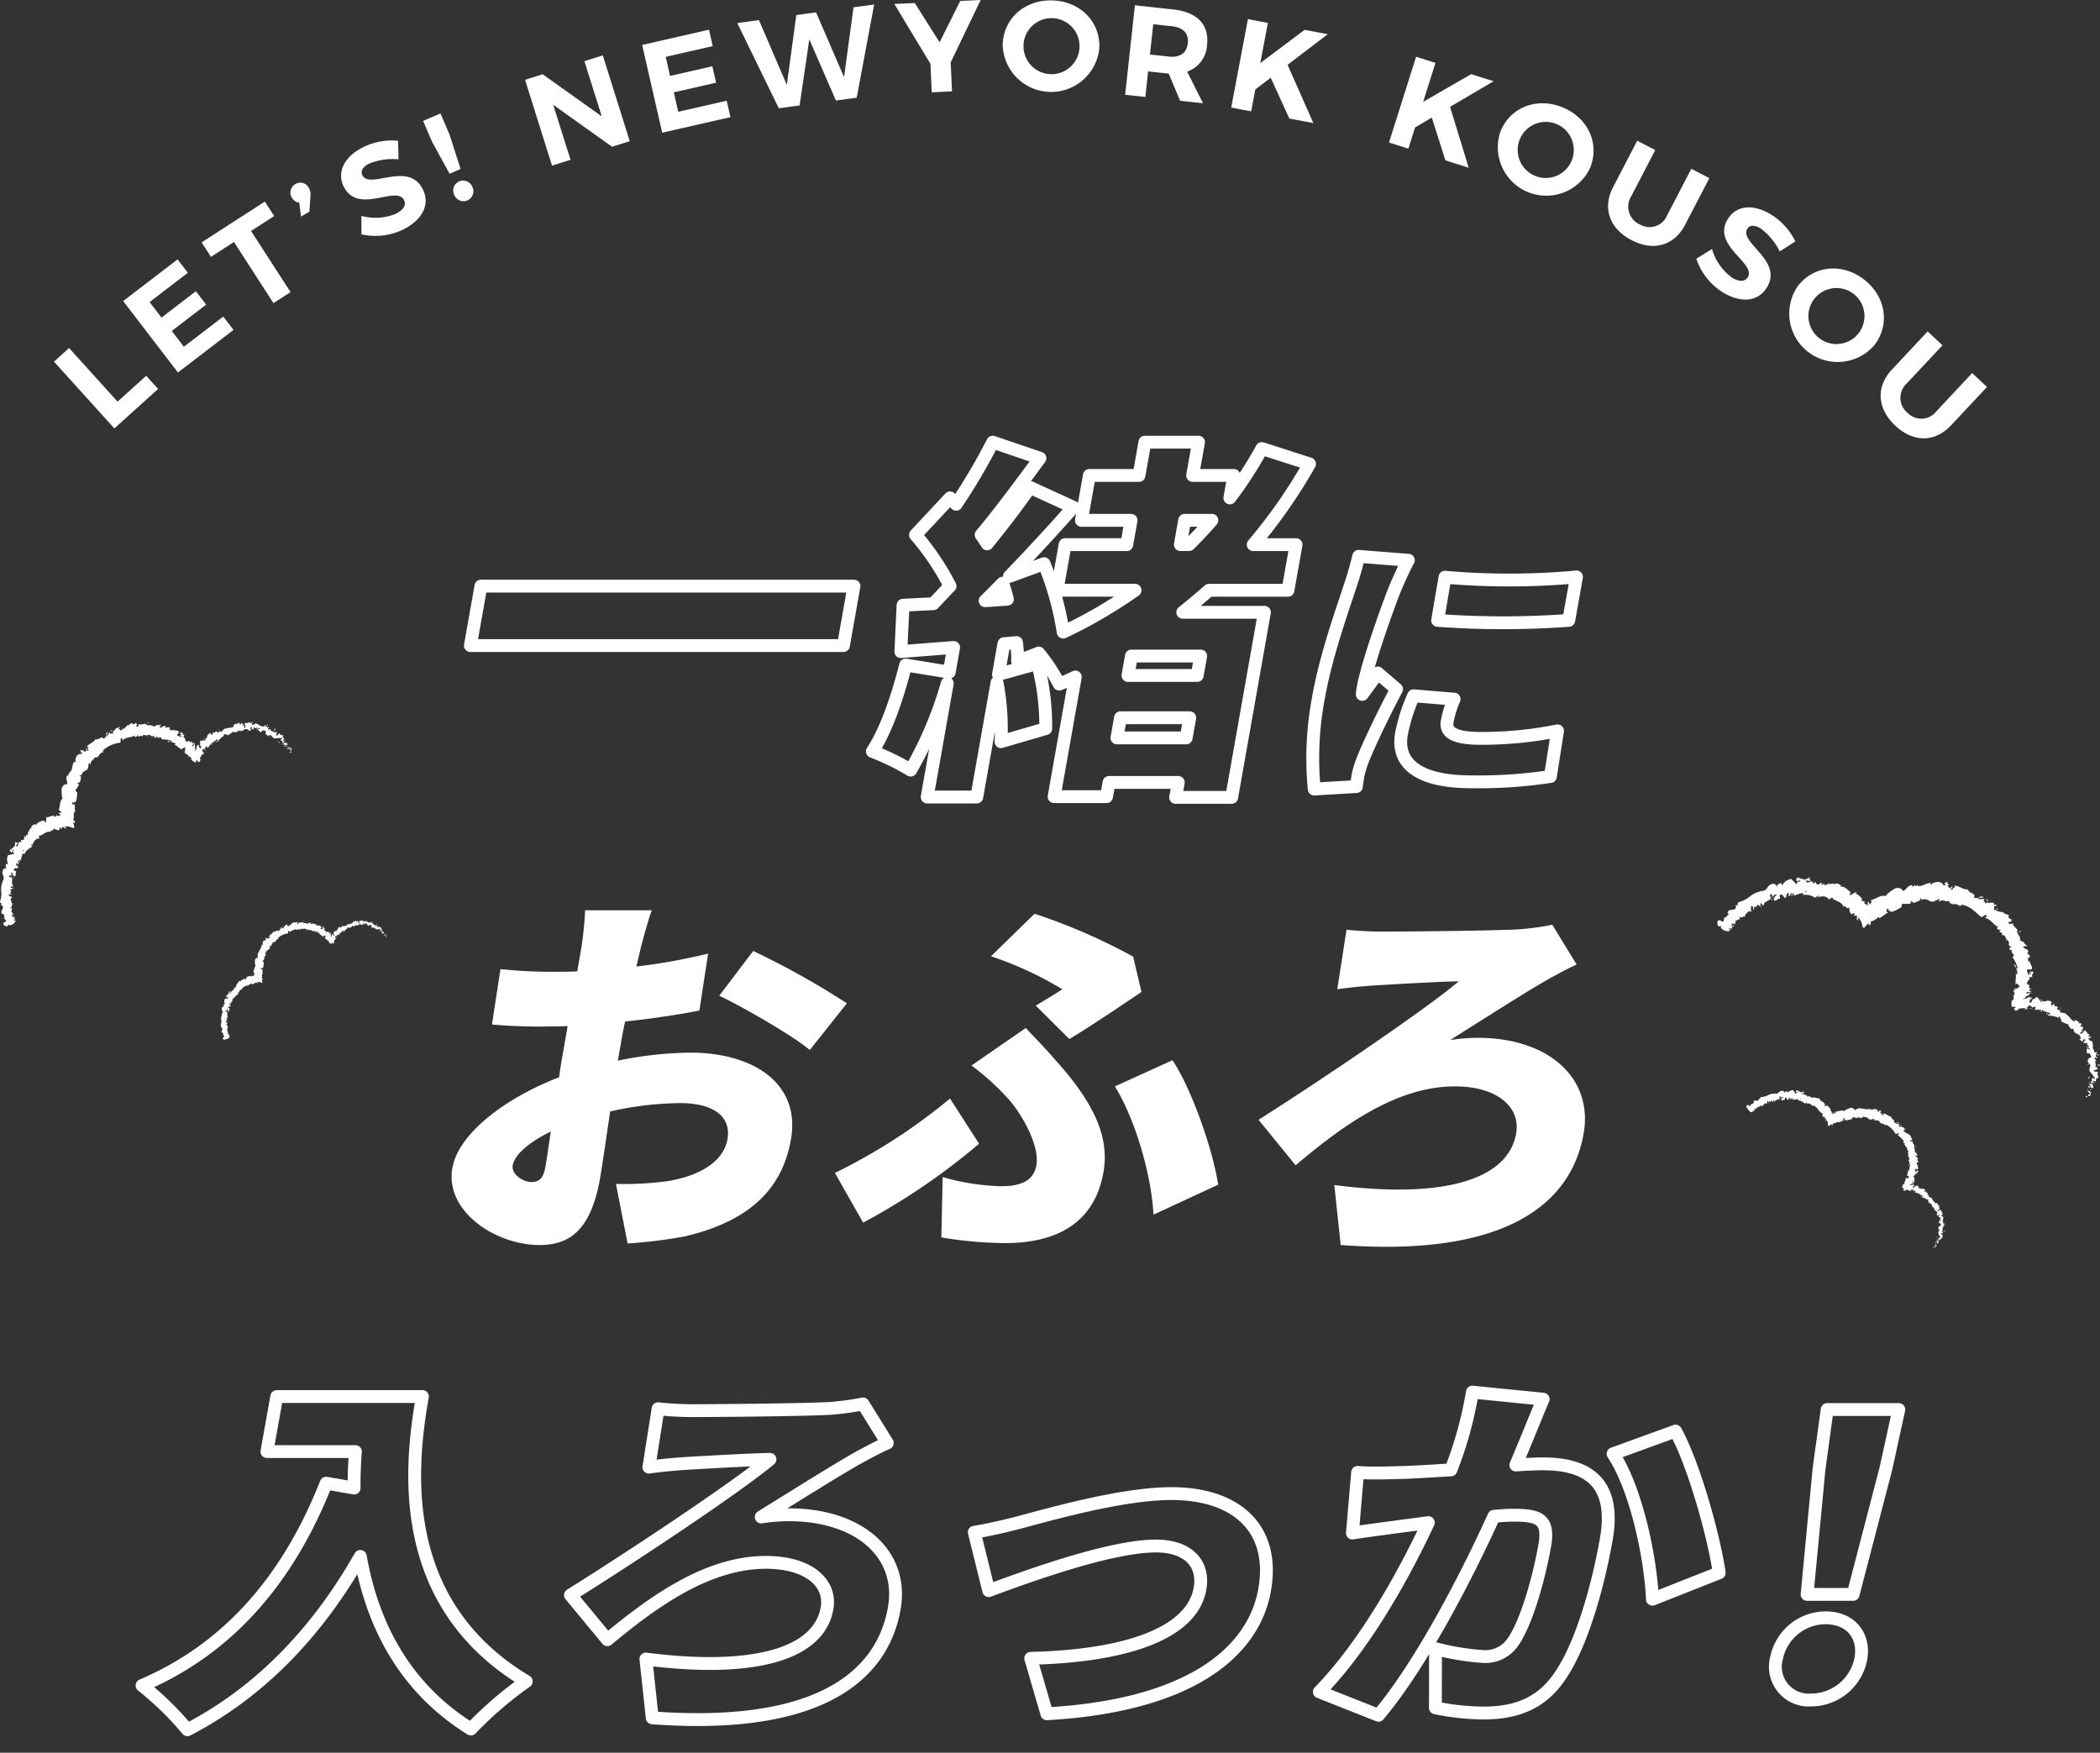 <svg id="lets_bath.svg" xmlns="http://www.w3.org/2000/svg" width="327" height="272.938" viewBox="0 0 327 272.938">
  <rect x="0" y="0" width="327" height="272.938" fill="#333333" stroke="none"/>
  <defs>
    <style>
      .cls-1, .cls-2 {
        fill: #fff;
        fill-rule: evenodd;
      }

      .cls-1 {
        fill-opacity: 0;
        stroke: #fff;
        stroke-linejoin: round;
        stroke-width: 2px;
      }
    </style>
  </defs>
  <path id="シェイプ_17" data-name="シェイプ 17" class="cls-1" d="M94.372,341.53c-2.031,11.41-3.945,32.316,16.161,44.362a58.655,58.655,0,0,0-8.612,7.413c-10.665-6.6-15.459-16.8-17.217-26.872-6.891,12.1-15.874,21.254-26.929,26.988a48.253,48.253,0,0,0-7.062-6.893c13.62-5.791,22.871-16.794,28.668-31.5l4.353,0.753c-0.023-1.97.068-3.882,0.2-5.677H70.161l1.526-8.571H94.372Zm42.12,2.2c3.365,0,17.1-.115,21.313-0.347a43.041,43.041,0,0,0,5.173-.7l3.779,6.082c-1.485.636-3.145,1.563-4.246,2.142-3.321,1.854-9.216,5.559-15.381,9.382a28.464,28.464,0,0,1,4.237-.347c11.344,0,17.938,6.37,16.475,14.593-2.083,11.7-13.572,18.822-37.684,17.027l-0.989-9.15c16.82,2.142,26.934-.754,28.2-7.877,0.711-4-2.9-7.181-9.5-7.181-9.1,0-17.535,6.082-24.7,12.046l-5.744-6.949c8.832-5.5,25.572-16.563,31.06-21.138-3.126.058-10.178,0.463-13.139,0.636-1.7.116-4.237,0.348-5.711,0.58l1.431-9.093A51.126,51.126,0,0,0,136.492,343.731Zm51.146,17.316c4.382-1.157,15.679-4.4,23.344-4.4,10.47,0,16.181,5.733,14.531,15-1.793,10.076-12.253,18.068-33.908,19.285L189.09,382.3c14.708-.35,25.111-3.823,26.358-10.83,0.712-4-1.93-6.66-6.853-6.66-6.981,0-19.5,4.516-26.043,6.949l-2.245-9.093C182.227,362.379,185.738,361.569,187.638,361.047ZM266.59,347.5c-0.652,1.564-1.315,3.186-1.956,4.692,1.7-.117,3.146-0.175,4.268-0.175,7.168,0,11.348,3.128,9.8,11.815C277.5,370.6,275,380.1,271.409,385.2c-2.862,4.169-6.8,5.618-11.845,5.618a38.41,38.41,0,0,1-7.458-.81l0.018-9.209a39.913,39.913,0,0,0,7.388,1.216,5.2,5.2,0,0,0,4.63-2.2c2.073-2.9,4.027-9.67,4.986-15.057,0.752-4.227-1.025-4.748-4.889-4.748q-1.122,0-3.022.174c-4.1,9.034-11.271,23.049-17.981,30.982l-9.2-3.648c7.24-7.412,13.25-18.416,16.969-26.35-1.663.232-3.064,0.406-3.958,0.522-2.046.289-5.742,0.752-7.861,1.1l0.807-9.44c2.4,0.175,4.788.059,7.292,0,1.818-.057,4.405-0.231,7.24-0.4a60.081,60.081,0,0,0,3.339-12.105l11.022,1.1C268.143,343.674,267.253,345.874,266.59,347.5ZM296.3,368.982L285.9,373.093c-0.3-6.718-2.589-17.315-6.128-22.644l9.728-3.533C292.378,352.129,295.489,363.364,296.3,368.982Zm8.906,13.377a7.836,7.836,0,0,1,7.679-6.371c3.864,0,6.112,2.781,5.472,6.371a7.91,7.91,0,0,1-7.75,6.428A5.186,5.186,0,0,1,305.2,382.359Zm6.64-29.593,1.265-9.209h11.156l-2.014,9.209-5.1,19.575h-7.169Z" transform="translate(-28.594 -124.062)"/>
  <path id="シェイプ_16_のコピー_2" data-name="シェイプ 16 のコピー 2" class="cls-1" d="M161.568,215.333l-1.639,9.258H101.841l1.639-9.258h58.088Zm55.3,0.639c-1.328,1.166-2.718,2.331-4.1,3.436h12.714l-5.1,28.824h-8.726l0.412-2.328H201.288l-0.392,2.212h-8.164l3.3-18.633c-0.82.407-1.63,0.757-2.5,1.107a27.256,27.256,0,0,0-3.2-4.834l-3.28,1.28a19.59,19.59,0,0,0-.171-2.91l-1.963.174-0.846,4.775,6.1-1.689a38.292,38.292,0,0,1,1.26,10.133l-6.968,2.038a38.081,38.081,0,0,0-.616-9.2l-3.154,17.817h-7.728l3.134-17.7a60.437,60.437,0,0,1-5.7,13.511,37.528,37.528,0,0,0-5.966-2.914c2.218-3.376,3.956-8.616,5.185-13.45l6.785,1.107,0.681-3.844-8.216.641,0.343-7.22,4.717-.234c0.84-.873,1.689-1.806,2.6-2.736a39.963,39.963,0,0,0-5.38-7.979l5.383-5.764,0.946,0.989a92.413,92.413,0,0,0,5.7-9.666l7.347,2.5c-3.038,4.134-6.4,8.677-9.156,11.937,0.354,0.467.645,0.933,0.938,1.4,2.467-3.028,4.822-6.115,6.666-8.793l6.746,3.087c-3.038,3.435-6.514,7.221-9.948,10.772l5.4-1.98a46.8,46.8,0,0,1,2.975,10.657,73.21,73.21,0,0,0,11.189-6.523H193.187l1.258-7.1h9.6l0.671-3.784h-7.729l1.237-6.989h7.729l0.917-5.182h8.352L214.3,198.1h6.419l-0.618,3.5a61.093,61.093,0,0,0,4.977-7.687l7.429,2.388a81.575,81.575,0,0,1-8.771,12.577h6.67l-1.258,7.1H216.871Zm-31.41,1.4c-0.22-.874-0.449-1.69-0.741-2.5-0.913.932-1.826,1.864-2.728,2.738Zm27.837,21.6,0.557-3.144H203.072l-0.557,3.144H213.3Zm2.257-12.752H204.772l-0.536,3.027h10.783Zm-3.16-17.354h1.371c1.214-1.223,2.438-2.5,3.538-3.784h-4.239Zm33.424,6.859c-0.91,2.255-4.253,11.442-4.967,15.473a7.6,7.6,0,0,0-.13,1c0.865-1.214,1.575-2.081,2.4-3.336l2.942,2.513c-2.09,3.943-4.373,8.712-5.312,11.138a15.611,15.611,0,0,0-.647,2.081c-0.085.477-.223,1.257-0.3,1.95l-6.566.39a50.526,50.526,0,0,1,.669-14.258c1.173-6.632,3.8-13.871,4.833-17.078a50.545,50.545,0,0,0,1.423-4.9l7.735,0.607C247.306,212.3,246.143,214.947,245.819,215.727Zm8.126,20.674c-0.338,1.907,1.482,2.644,5.286,2.644a60.01,60.01,0,0,0,11.9-1.17l-1.118,7.107a74.283,74.283,0,0,1-12.35.825c-8.121,0-11.659-2.817-10.838-7.456a27.067,27.067,0,0,1,1.886-5.937l6.312,0.52A15.824,15.824,0,0,0,253.945,236.4Zm20.131-22.494-1.2,6.761a139.43,139.43,0,0,1-20.418,0l1.143-6.718A115.1,115.1,0,0,0,274.076,213.907Z" transform="translate(-28.594 -124.062)"/>
  <path id="シェイプ_18" data-name="シェイプ 18" class="cls-2" d="M128.4,271.554l-0.715,3.013a90.994,90.994,0,0,0,11.177-2.009l-1.364,8.863c-3.567.709-7.675,1.3-11.564,1.714-0.28,1.241-.5,2.483-0.726,3.781l-0.4,2.305a59.216,59.216,0,0,1,11.23-1.241c9.887,0,17.247,4.787,15.715,13.533-1.211,6.913-5.584,12.584-16.73,15.125a79.463,79.463,0,0,1-8.7,1.064l-1.816-9.276a51.862,51.862,0,0,0,7.893-.414c4.953-.768,8.84-2.954,9.472-6.559,0.61-3.487-2.145-5.614-7.339-5.614a50.805,50.805,0,0,0-10.929,1.3c-0.65,4.432-1.25,8.568-1.571,10.4-1.459,8.332-4.95,10.4-9.455,10.4-6.758,0-14.734-5.2-13.544-12,0.932-5.317,8.162-10.872,16.617-14.122,0.206-1.537.475-3.073,0.744-4.608l0.59-3.368c-1.011.058-1.888,0.058-2.7,0.058a83.961,83.961,0,0,1-9.085-.3l1.324-8.627a76.478,76.478,0,0,0,8.938.413c0.939,0,1.94,0,3.015-.058l0.652-3.723a58.157,58.157,0,0,0,.577-5.791H130.09C129.643,266.944,128.792,270.018,128.4,271.554Zm-17.107,36.575c0.938,0,1.856-.235,2.218-2.3,0.2-1.122.487-3.131,0.848-5.555-3.418,1.655-5.637,3.605-5.927,5.26C108.182,306.948,110.1,308.129,111.291,308.129ZM160.47,280.3l-5.779,7.268c-2.558-2.186-10.574-6.794-14.1-8.449l5.289-6.972A127.1,127.1,0,0,1,160.47,280.3ZM163,314.453l-4.4-7.741a89.079,89.079,0,0,0,17.924-11.583l4.526,7.033A102.6,102.6,0,0,1,163,314.453Zm21.518-5.673c3.38,0,5.068-1.063,5.451-3.25,0.58-3.309-2.672-8.686-4.75-10.755a36.794,36.794,0,0,0-5.357-4.786l8.471-5.849c1.734,1.89,3.124,3.25,4.524,4.9,6.025,6.677,8.535,12,7.563,17.549-1.45,8.273-7.755,11.049-15.326,11.049a61.528,61.528,0,0,1-9.92-.885l0.207-9.395A35.647,35.647,0,0,0,184.522,308.78Zm9.5-30.667a55.139,55.139,0,0,0-11.114-5.141l6.79-6.618a91.2,91.2,0,0,1,15.35,6.678l1.29,5.5c-1.99,1.358-8.3,5.613-11.232,7.326l-5.222-5.2C191.493,279.708,193.107,278.7,194.025,278.113Zm8.175,15.126,8.974-4.076c2.926,4.372,6.234,13.708,7.118,19.38l-10.079,4.668C207.9,307.125,205.419,298.44,202.2,293.239Zm41.525-24.108c3.379,0,17.166-.117,21.4-0.354a42.672,42.672,0,0,0,5.192-.71l3.794,6.2c-1.491.65-3.159,1.6-4.263,2.186-3.335,1.892-9.254,5.672-15.443,9.572a28.214,28.214,0,0,1,4.255-.354c11.388,0,18.008,6.5,16.539,14.89-2.091,11.936-13.626,19.2-37.835,17.373l-0.992-9.337c16.887,2.187,27.041-.768,28.314-8.036,0.714-4.077-2.909-7.327-9.542-7.327-9.136,0-17.606,6.205-24.8,12.291l-5.767-7.09c8.868-5.615,25.674-16.9,31.186-21.567-3.14.057-10.22,0.472-13.192,0.649-1.71.118-4.255,0.355-5.736,0.591l1.438-9.277A50.664,50.664,0,0,0,243.725,269.131Z" transform="translate(-28.594 -124.062)"/>
  <path id="シェイプ_20" data-name="シェイプ 20" class="cls-2" d="M39.35,178.254l7.548,8.353,4.461-4.028,1.854,2.051-6.81,6.149-9.4-10.4Zm16.9-13.8,1.6,2.081-5.96,4.565,1.851,2.415,5.355-4.1,1.6,2.081-5.355,4.1,1.887,2.462,6.135-4.7,1.595,2.081L56.3,182.065l-8.525-11.12Zm13.582-9,1.456,2.253-3.6,2.324,6.15,9.519-2.658,1.716-6.15-9.519-3.583,2.313-1.456-2.253Zm6.856-2.122a2.057,2.057,0,0,1,.249,1.287L76.77,157.04l-1.305.743-0.271-2.173a1.471,1.471,0,0,1-1.154-.771,1.5,1.5,0,0,1,.566-2.12A1.467,1.467,0,0,1,76.685,153.332Zm9.413-3.805c-0.951.472-1.426,1.134-1.088,1.815,1.152,2.311,7.195-2.306,9.426,2.218,1.223,2.454-.25,4.842-3.028,6.224a9.844,9.844,0,0,1-6.53.768l-0.022-2.873a8.3,8.3,0,0,0,5.382-.331c1.166-.58,1.65-1.358,1.267-2.128-1.178-2.366-7.176,2.341-9.389-2.1-1.133-2.275.107-4.681,3.01-6.126a10.021,10.021,0,0,1,5.446-1.011l0.075,2.891A9.771,9.771,0,0,0,86.1,149.527Zm11.08-7.8,1.4,3.255,1.736,5.4-1.712.736-2.729-4.973-1.4-3.255Zm4.976,11.46a1.543,1.543,0,1,1-2.833,1.218A1.542,1.542,0,1,1,102.154,153.189Zm10.937-17.561,9.2,6.551-2.7-8.592,2.864-.9,4.2,13.365-2.751.865-9.171-6.538,2.7,8.573-2.884.906-4.2-13.365Zm25.9-6.937,0.585,2.558-7.323,1.672,0.678,2.968,6.582-1.5,0.584,2.557-6.581,1.5,0.691,3.026,7.538-1.722,0.585,2.557-10.623,2.426-3.124-13.664Zm7.78-1.494,4.339,10.081,1.477-10.869,3.077-.417,4.358,10.079L161.5,125.2l3.216-.436-2.723,14.513-3.235.438-4.142-9.521L153.1,140.484l-3.235.438L143.4,127.654Zm29.856,6.579,0.207,4.518-3.161.145-0.2-4.438-5.62-9.321,3.181-.145,3.868,6.114,3.213-6.439,3.18-.145Zm23.151-2.32a7.54,7.54,0,0,1-15.053-.448c0.121-4.082,3.454-7.007,7.739-6.879S199.9,127.394,199.777,131.456Zm-11.81-.352a4.358,4.358,0,0,0,4.194,4.511A4.364,4.364,0,1,0,187.967,131.1Zm24.386,8.649-1.776-4.222-0.3-.032-2.907-.317-0.434,3.981-3.145-.343,1.518-13.932,6.053,0.659c3.644,0.4,5.524,2.374,5.187,5.459a4.629,4.629,0,0,1-3.1,4.214l2.465,4.921Zm-4.7-7.2,2.908,0.316c1.732,0.189,2.815-.5,2.988-2.091,0.169-1.552-.742-2.437-2.475-2.625l-2.906-.317Zm21.706,9.972-2.9-6.353-2.4,1.829-0.643,3.4-3.109-.587,2.6-13.771,3.11,0.586-1.181,6.256,6.909-5.176,3.6,0.679-6.26,4.769,4.015,9.07Zm24.3,6.509-2.119-6.655-2.6,1.529-1.045,3.3-3.018-.953L249.1,132.9l3.018,0.953-1.92,6.072,7.479-4.316,3.5,1.1-6.786,3.988,2.9,9.486Zm22.528,1.189a7.544,7.544,0,0,1-13.939-5.72c1.553-3.78,5.7-5.346,9.671-3.718S277.735,146.464,276.19,150.225Zm-10.936-4.488a4.358,4.358,0,0,0,2.336,5.7A4.367,4.367,0,1,0,265.254,145.737Zm18.679,13.278a2.968,2.968,0,0,0,4.268-1.439l3.756-7.23,2.808,1.458-3.756,7.23c-1.708,3.286-4.919,4.213-8.349,2.432-3.448-1.79-4.591-4.976-2.883-8.263l3.756-7.23,2.808,1.458-3.756,7.23A3.026,3.026,0,0,0,283.933,159.015Zm18.871,0.659c-0.9-.567-1.709-0.63-2.116.013-1.38,2.184,5.7,4.953,2.993,9.207-1.466,2.319-4.272,2.3-6.9.642a9.836,9.836,0,0,1-4.044-5.183l2.446-1.509a8.3,8.3,0,0,0,3.075,4.428c1.1,0.7,2.018.706,2.478-.021,1.412-2.235-5.726-4.92-3.074-9.117,1.358-2.149,4.059-2.338,6.8-.6a10.017,10.017,0,0,1,3.69,4.13l-2.434,1.564A9.77,9.77,0,0,0,302.8,159.674Zm17.679,18.11a7.539,7.539,0,0,1-11.963-9.143c2.482-3.244,6.9-3.675,10.3-1.074S322.952,174.556,320.483,177.784ZM311.1,170.61a4.358,4.358,0,0,0,.773,6.109A4.364,4.364,0,1,0,311.1,170.61Zm14.519,17.73a2.969,2.969,0,0,0,4.5-.233l5.572-5.949L338,184.32l-5.572,5.949c-2.533,2.7-5.877,2.73-8.7.088s-3.076-6.033-.543-8.737l5.572-5.949,2.311,2.162-5.572,5.949A3.026,3.026,0,0,0,325.616,188.34Z" transform="translate(-28.594 -124.062)"/>
  <g id="右">
    <path id="湯気" class="cls-2" d="M353.38,294.849c0.073,0.076.287,0.125,0.287,0l-0.318-.2Zm0.91-.55a0.928,0.928,0,0,0-.742-0.422c0.305,0.222.156,0.213,0.513,0.474,0,0.129-.178.166-0.3,0.105,0.078,0.071-.136.149,0.06,0.283a0.3,0.3,0,0,0,.238-0.515A0.365,0.365,0,0,1,354.29,294.3Zm-2.681-11.313,0.03,0.087A0.143,0.143,0,0,0,351.609,282.986Zm-6.813-3.252a0.1,0.1,0,0,0,.081-0.068A0.127,0.127,0,0,0,344.8,279.734Zm-0.367-.431a0.057,0.057,0,0,0,.006.024C344.458,279.3,344.466,279.279,344.429,279.3Zm7.18,3.683-0.083-.222C351.435,282.846,351.549,282.9,351.609,282.986Zm2.165,9.581a0.255,0.255,0,0,0,.08.111,0.592,0.592,0,0,1-.023-0.1Zm0.3-7.117,0.034,0.056a1.107,1.107,0,0,0,.157-0.029Zm1.154,2.456a0.891,0.891,0,0,0-.449.033,0.287,0.287,0,0,1,.243.061A0.977,0.977,0,0,0,355.223,287.906Zm-0.12,4.244,0.037,0.076C355.128,292.206,355.118,292.174,355.1,292.15Zm-2.123-8.308a0.375,0.375,0,0,0,.069-0.092A0.286,0.286,0,0,0,352.98,283.842Zm-53.463-16.431-0.039-.04C299.49,267.4,299.5,267.421,299.517,267.411Zm-2.983,1.194,0.009-.044-0.141-.1Zm48.348,9.971-0.007,0C344.908,278.591,344.9,278.584,344.882,278.576Zm-12.365-16.65c0.208,0.314-.477.29-0.145,0.653C332.354,262.453,332.808,262.154,332.517,261.926Zm21.307,30.588a0.511,0.511,0,0,1,.008-0.1A0.133,0.133,0,0,0,353.824,292.514Zm-21.452-29.935v0l0.034,0.035Zm12.467,10.349a0.449,0.449,0,0,0-.123.087A0.284,0.284,0,0,0,344.839,272.928Zm-0.353,4.371,0.056-.1A0.233,0.233,0,0,0,344.486,277.3Zm-0.695-6.421a0.134,0.134,0,0,0-.034-0.155,0.147,0.147,0,0,0-.026.037C343.781,270.77,343.814,270.8,343.791,270.878Zm-1.031-2.072c-0.014.024-.021,0.047-0.032,0.069l0.052,0.054Zm-38.191-4.61a1.3,1.3,0,0,1-.176-0.234C304.492,264.161,304.239,264.332,304.569,264.2Zm49.38,28.393a0.171,0.171,0,0,1-.125-0.075l0.007,0.067A0.235,0.235,0,0,0,353.949,292.589Zm-12.5-20.874-0.07-.294A1.026,1.026,0,0,0,341.447,271.715Zm-23.36-4.255-0.1-.065A0.1,0.1,0,0,0,318.087,267.46Zm22.864,3.184a0.51,0.51,0,0,0,.11-0.253,0.321,0.321,0,0,0-.088.01Zm-36.559-6.685v0Zm-1.629,1.5c0.265-.126-0.055-0.419-0.1-0.656,0.278-.268.282,0.195,0.481,0.33a2.4,2.4,0,0,1,.324-0.656,0.2,0.2,0,0,1,.075.158c0.1-.4.649-0.279,0.784-0.754a0.307,0.307,0,0,1,.068.083,2.027,2.027,0,0,1-.221-0.514c0.133-.055.176-0.332,0.308-0.095-0.086.02-.061,0.125-0.074,0.217l0.107-.156c0.243,0.324-.154.187-0.065,0.458a1.335,1.335,0,0,1,.715-0.566c0.139,0.347-.463.264-0.092,0.5l-0.363-.039c0.415,0.487-.2.023,0.2,0.556,0.437-.021.409-0.32,0.852-0.323,0.048-.225-0.1-0.293-0.052-0.518,0.546-.511.661,0.82,1.01,0.243,0.074-.264.055-0.744,0.417-0.543l-0.056.435c0.417-.01.171-0.641,0.645-0.4-0.066.17-.32,0.175-0.251,0.217,0.314,0.3.179-.26,0.4-0.281l0.072,0.371a12.248,12.248,0,0,1,1.437-.441,0.3,0.3,0,0,0-.01.344,2.5,2.5,0,0,1,1.856.448l0.285-.277a0.148,0.148,0,0,1,0,.214c0.2,0.163.055-.2,0.193-0.3,0.137,0,.128.22,0.025,0.3a1.383,1.383,0,0,1,1.6.194l-0.113.064c0.265,0.228.6-.493,0.787-0.1l-0.079.029c0.619,0.4,1.5.532,1.7,1.249,0.359-.338.46,0.565,0.89,0.07a2.789,2.789,0,0,0,.249,1.056,0.282,0.282,0,0,0,.28-0.021,0.4,0.4,0,0,1,.4,0l-0.22.27a5.3,5.3,0,0,0,.538.043c-0.023.179-.04,0.367-0.049,0.563l0.268,0.174a0.525,0.525,0,0,1-.051-0.45,1.418,1.418,0,0,1,.485.7,2.367,2.367,0,0,1,.2.766l0.211,0.146c0.277-.289.534-0.584,0.78-0.855a1.524,1.524,0,0,1-.323.58c0.547-.843.128,0.35,0.634-0.424a0.5,0.5,0,0,1,0-.339,1.029,1.029,0,0,0,.6-0.23,4.254,4.254,0,0,0,.361-0.245,1.88,1.88,0,0,0,.275-0.236l0.078,0.227c0.459-.219.852-0.637,1.367-0.886a0.34,0.34,0,0,1-.235-0.5l0.218,0.293c0-.248-0.219-0.043-0.134-0.388,0.216-.059.3,0.305,0.246,0.463l0.181-.223a1.286,1.286,0,0,1,.071.3c0-.251.544,0.146,0.53-0.267l0.054,0.093c0.517-.212.715-0.412,1.146-0.578a0.828,0.828,0,0,1,.168-0.571,4.2,4.2,0,0,0,1.186,0c0.25-.215.026-0.276,0.116-0.485,0.081,0.269.48,0.16,0.309,0.4a4.92,4.92,0,0,0,1.2-.5,0.29,0.29,0,0,1-.137-0.246,0.224,0.224,0,0,1,.274.221l-0.027.032a1.157,1.157,0,0,1,1.159.08,0.868,0.868,0,0,0,1.031.036l-0.032.028c0.195-.1.393-0.2,0.595-0.29,0.264,0.063-.174.205,0.011,0.39,0.662-.435.962,0.144,1.509-0.094a0.741,0.741,0,0,0,.825.508,0.994,0.994,0,0,1,.928.364l0.03-.2c0.188-.147.123,0.154,0.2,0.226,0.036-.151-0.085-0.211.029-0.29,1.2,0.114,2.127,1.112,2.957,1.855,0.31,0.265.785-.723,0.952-0.024l-0.342.209c0.967,0.142,1.33,1.073,2.15,1.428a0.262,0.262,0,0,1-.234.033c-0.081.3,0.406,0.488,0.582,0.357,0.062,0.117-.136.148-0.174,0.278-0.021.229,0.54,0.139,0.377,0.374a0.131,0.131,0,0,1-.135,0c0.175,0.012.269,0.446,0.467,0.184a3.831,3.831,0,0,1,.4.739c0.387-.024.1,0.544,0.559,0.372-0.458.2-.143,0.661,0.15,0.758a1.839,1.839,0,0,1-.311.225,0.329,0.329,0,0,0,.473.235c-0.44.569,0.713,0.669,0.019,1.1a5.069,5.069,0,0,1,.835,1.79c-0.5.013-.1-0.676-0.632-0.585a2.1,2.1,0,0,1,.58,1.439c-0.07.149-.217-0.088-0.3-0.137,0.2,0.582-.106,1.1.083,1.643a0.235,0.235,0,0,1-.119-0.128c0,0.1-.114.221,0.116,0.245l-0.043-.107c0.359-.121.608,0.518,0.775,0.577-0.6-.3-0.281.494-1.027,0.048a0.346,0.346,0,0,0,.257.236c-0.083.153-.19,0.208-0.317,0-0.064.661,0.264,0.42,0.094,0.943a0.514,0.514,0,0,1-.255-0.13,0.747,0.747,0,0,1,.024.914c-0.073,0-.2.1-0.147-0.038a2.277,2.277,0,0,0-.012,1.064,1.392,1.392,0,0,1,.67.031c-0.809.455,0.1,0.162-.276,0.567l0.638-.1a1.4,1.4,0,0,1-.021-0.2,3.8,3.8,0,0,1,1.2-.084l-0.382.137c0.272-.007.526,0,0.778,0-0.121-.066-0.234-0.131-0.339-0.2,0.447-.165.191-0.509,0.563-0.347a0.944,0.944,0,0,1,.382.317h0a0.378,0.378,0,0,1,.492-0.075c0.019,0.14-.145.439-0.133,0.532,0.206-.313.613,0.041,0.873-0.264a0.621,0.621,0,0,0-.138.324l0.185-.242a0.247,0.247,0,0,1,.024.327c0.331,0.153.051-.539,0.4-0.191a0.421,0.421,0,0,1-.119.075,8.788,8.788,0,0,1,1.181.39c-0.063.426-.362-0.036-0.378,0.338a4.147,4.147,0,0,1,1.721.4l-0.065-.093c0.376-.463.206,0.457,0.584,0.378a0.4,0.4,0,0,0-.207.179,3.813,3.813,0,0,0,1.277.53l-0.154.071a4.826,4.826,0,0,0,.508.651c0.156-.058.236,0.057,0.335-0.158a0.843,0.843,0,0,0,.582.91,0.719,0.719,0,0,1,.526.842c-0.041-.065-0.214-0.077-0.179-0.027,0.138,0.125.278,0.252,0.412,0.385a0.57,0.57,0,0,0,.206-0.349,0.445,0.445,0,0,1,.429.185c-0.279-.14-0.358.213-0.432,0.374a2.426,2.426,0,0,1,.222-0.112c-0.265.478,0.483-.2,0.4,0.308l-0.132.041a0.794,0.794,0,0,1,.388.327c-0.245.186-.2-0.09-0.424,0,0.112,0.191.7,0.192,0.507,0.5-0.115-.062-0.169-0.192-0.282-0.25a0.466,0.466,0,0,0-.141.5l0-.018-0.025.407,0.058-.121c0.833,0.018.311,0.5,0.9,0.742-0.563-.25-0.286.01-0.623,0.064a0.377,0.377,0,0,1-.241.262c0.3,0.111-.147.32,0.282,0.487-0.106.029,0.021,0.185-.257,0.191,0.118,0.206.181-.082,0.317-0.086,0.423,0.31-.346.858,0.168,1.328a8.446,8.446,0,0,1,.723.983c-0.186.134-.385-0.146-0.385-0.144a0.529,0.529,0,0,0-.071.62,0.325,0.325,0,0,0-.3.031c0,0.171.375,0.166,0.179,0.371a2,2,0,0,1-.4-0.233,7.141,7.141,0,0,1,.283.665,0.519,0.519,0,0,1-.363-0.272,0.958,0.958,0,0,0,.306.762l0.142-.126c-0.007.09-.261-0.016-0.3-0.089-0.181-.246.171-0.261,0.279-0.252l0.033,0.163c0.666-.028.03-0.631,0.11-0.915l0.438,0.191c-0.108-.126-0.221-0.248-0.336-0.367a0.338,0.338,0,0,1,.441.089c0.255-.206-0.135-0.216.135-0.392a0.057,0.057,0,0,1,.08.015l-0.119-.235c0.093,0.049.33-.02,0.252,0.117,0.3-.407-0.312-0.671.04-0.823l0.028,0.035c-0.158-.566-0.335-0.056-0.747-0.45,0.276-.1.554-0.217,0.828-0.336l-0.345-.028a0.155,0.155,0,0,1,.161-0.169c-0.25-.193-0.144.052-0.374-0.051,0.288-.316-0.237-0.726.285-0.883-0.271-.051-0.153.3-0.379,0.039,0.564-.2-0.163-0.315.046-0.618,0.313,0,.206.287,0.416-0.032-0.534-.029-0.012-0.525-0.178-0.716-0.388.11-.3-0.408-0.563-0.7a2.59,2.59,0,0,0-.088-1.1l0.066-.022c-0.4.125-.489-0.221-0.7-0.4a0.485,0.485,0,0,1,.493-0.056l-0.126-.215a0.432,0.432,0,0,1-.368-0.12l0.295-.112a2.1,2.1,0,0,1-.753-0.807c-0.238.161-.446,0.731-0.85,0.521a0.59,0.59,0,0,1,.431-0.234c-0.039-.017-0.181-0.023-0.174-0.122l0.311-.026c-0.026-.218-0.231.056-0.305-0.074,0.175-.135.052-0.182,0.2-0.278,0.041,0.017.015,0.157,0.117,0.151a0.7,0.7,0,0,1-.029-0.563,0.28,0.28,0,0,1-.33.118c-0.232-.228.123-0.259,0.076-0.478-0.166.044-.2-0.217-0.441,0.01a0.3,0.3,0,0,1,.068-0.278c-0.22-.024-0.615-0.512-0.709-0.126l0.016,0.046c-0.01,0-.017-0.007-0.03-0.008h0c-0.615-.109-0.75-0.863-1.291-1.056l0.063-.09a2.1,2.1,0,0,0-.972-0.232,0.293,0.293,0,0,1,0-.377,0.571,0.571,0,0,1-.578-0.269c0.313-.06,0-0.19.3-0.011-0.246-.23-0.244-0.423-0.692-0.293,0.23-.209-0.081-0.425-0.263-0.405l0.134,0.273a1.237,1.237,0,0,1-.446-0.188l0.219-.313a0.826,0.826,0,0,0-.929-0.2,0.534,0.534,0,0,1-.755-0.327c-0.241.205,0.309,0.268,0.07,0.519a3.625,3.625,0,0,1-.566-0.735c-0.369-.286-0.549.438-0.879,0.242a0.524,0.524,0,0,1-.318.565c-0.26-.083-0.02-0.557.123-0.644,0.043-.006.045,0.037,0.027,0.079a0.205,0.205,0,0,0,.139-0.229l-0.062.124c-0.032-.141-0.21-0.148-0.045-0.343-0.155.108-.178,0.195-0.128,0.267a0.753,0.753,0,0,0-.346-0.158,0.771,0.771,0,0,1-.2.2,1.705,1.705,0,0,0-.751.255h0c0.32-.307.618-0.367,0.477-0.431a1.656,1.656,0,0,1,.577-0.321c-0.14.042-.062-0.056,0.046-0.137s0.254-.158.285-0.183a0.706,0.706,0,0,0,.112-0.01c-0.067.011-.06-0.008-0.054-0.023-0.1.03-.2,0.065-0.3,0.1a0.335,0.335,0,0,1,.191-0.1,2.508,2.508,0,0,1-.718.081c0.164-.085-0.079-0.255.284-0.258-0.175.2,0.362,0,.389,0.119-0.039-.016-0.029-0.045.025-0.07a0.252,0.252,0,0,1,.092.014c0.337-.059-0.409.017-0.291-0.467,0.182,0.1.393-.045,0.365-0.134-0.041.2-.341,0.034-0.459-0.167,0.211-.284-0.051-0.352-0.011-0.509l-0.1.174a0.445,0.445,0,0,1-.172-0.453c0.156,0,.079.2,0.157,0.136-0.31-.268.423-0.5,0.216-0.857,0.143-.149.373,0,0.472-0.132-0.232-.391.289-0.416,0.084-0.829-0.27.124-.2,0.137-0.464-0.135,0.069,0.215.121,0.433,0.183,0.653l-0.381-.417a3.087,3.087,0,0,1,.109.526c-0.206-.2-0.145-0.177-0.367-0.091,0.4-.26-0.218-0.513.039-0.815l0.66-.02c0.282-.5-0.38-0.814-0.292-1.429l-0.089.21c-0.265-.044-0.089-0.363-0.225-0.537a0.609,0.609,0,0,0,.4-0.268c-0.159.044-.076-0.447-0.518-0.4l0.217-.333c-0.006-.515-0.75-0.361-0.815-0.81,0.27,0.053.353-.2,0.613,0.046-0.045-.152-0.052-0.3-0.2-0.251,0.1-.137-0.426-0.3-0.284-0.51-0.114-.025-0.336.044-0.386-0.12a0.192,0.192,0,0,1,.1-0.042c-0.1.041-.241-0.186-0.407,0.048,0.448-.724-0.606-1.13-0.311-1.771-0.241-.249-0.523-0.544-0.718-0.777,0.065-.023.09-0.064,0.105,0-0.087-.463-0.658.174-0.766-0.328,0.125-.412.309,0.073,0.32-0.129,0.523-.513-0.442-0.382-0.346-0.9l0.086,0.031c0.01-.357-0.622-0.258-0.876-0.565a0.212,0.212,0,0,0,.078-0.078,2.45,2.45,0,0,1-1.282-.314c0.271-.149.231-0.009,0.356-0.279-0.161-.074-0.254.388-0.569,0.248a1.245,1.245,0,0,1,.051-0.709l0.274,0.181c0.109-.42-0.353-0.242-0.452-0.395l0.12-.13c-0.456-.241-0.7.124-1.14-0.178l-0.021.141c-0.473.229-.083-0.335-0.5-0.193l0.14-.426a7.424,7.424,0,0,1-1.141,0,2.48,2.48,0,0,1,1.075-.24,0.906,0.906,0,0,0-.794-0.114c0.088-.006.225-0.06,0.264,0.035a1.126,1.126,0,0,1-1.053.086c0.4-.765-0.831-0.555-0.884-1.253-0.753.091-1.286-.508-2.108-0.607,0.151,0.7-.236-0.023-0.314.652-0.186.011-.253-0.007-0.261-0.054-0.16-.162-0.324-0.318-0.492-0.476-0.107-.213.2-0.125,0.2-0.278-0.406-.1-0.133-0.306-0.39-0.517,0.027,0.247-.186.329-0.415,0.218l0.3,0.341c-0.607.308-.448-0.614-1.067-0.287l0.2-.205c-0.31.106-1.135-.034-1.422,0.524-0.053-.076-0.127-0.259.006-0.312-0.739-.066-1.55.677-2.126,0.424l0.032-.17c-0.128.064-.187,0.34-0.375,0.2,0-.069.029-0.172-0.034-0.172a0.642,0.642,0,0,1-.492.282l0.117-.209c-0.736-.082-0.964.661-1.479,0.916a0.86,0.86,0,0,0-.982-0.461l-0.011-.07a4.849,4.849,0,0,0-1.791,1.316c-0.645-.3-1.517.484-2.307,0.631,0.144,0.014.179,0.333,0.094,0.442a0.173,0.173,0,0,0-.124.082c-0.011.03-.013,0.068-0.022,0.1-0.017.06-.047,0.077-0.131-0.134l0.022,0c-0.224-.374-0.209-0.245-0.268-0.218l0.05,0.668c-0.1-.207-0.144-0.262-0.2-0.249a0.39,0.39,0,0,0-.261-0.1c-0.1-.04-0.171-0.139-0.011-0.375-0.234-.02-0.4-0.171-0.635-0.175l0.217-.232a3.086,3.086,0,0,0-1.079-.884l0.239-.111c-0.293-.221-0.89.495-1.161,0.352l0.172-.448c-0.514-.3-0.891-0.963-1.628-0.819a0.238,0.238,0,0,1,.211-0.153c-0.253-.132-0.926-0.719-1.06-0.076,0.145-.4-0.582-0.248-0.942-0.155l0.142-.282a1.1,1.1,0,0,1-.808.416c-0.075-.059-0.011-0.259.083-0.152-0.249-.228-0.3.231-0.6-0.008l0.175-.164c-0.294-.088-0.3.025-0.5,0.219a0.485,0.485,0,0,1-.548-0.453c-0.069.16-.266,0.365-0.431,0.265a0.21,0.21,0,0,1,.1-0.192c-0.487-.27-0.787.281-1.109-0.038a0.281,0.281,0,0,0-.048-0.186,2.436,2.436,0,0,1,.7.093c0.033-.283-0.3-0.361.007-0.73a1.668,1.668,0,0,1-1.1.491,0.45,0.45,0,0,1-.04-0.1l0.035-.032a0.212,0.212,0,0,0-.207.043,0.613,0.613,0,0,0-.271-0.084c-0.038-.232-0.39-0.123-0.558-0.122,0.022,0.311-.194.272,0.017,0.518-0.027-.022.029-0.04,0.138-0.058a0.2,0.2,0,0,0,.07-0.033l-0.011.027c0.108-.011.249-0.021,0.409-0.03-0.132.161-.263,0.3-0.446,0.128-0.08.2-.164,0.414-0.21,0.513-0.23-.426-0.682-0.623-0.766-0.881a1.9,1.9,0,0,0-1.393.9c-0.124.1-.188-0.133-0.258-0.213a0.56,0.56,0,0,0,.2-0.174c-0.253.195-.817,0.235-0.788,0.646-0.384-.089.106-0.417-0.351-0.226l0.034-.138a1.043,1.043,0,0,0-1.181.534,1.1,1.1,0,0,1-1.25.526,0.215,0.215,0,0,1,.171.081,3.666,3.666,0,0,0-1.666.794,4.224,4.224,0,0,1-1.655.851c-0.346.116-.218,0.344-0.252,0.626l-0.269-.211-0.023.521c-0.174.523-1.216-.014-1.287,0.829l0.22,0.093c-0.191.135-.386,0.614-0.556,0.42,0.016,0.045.13,0.208-.017,0.2l-0.139-.106q-0.069.309-.12,0.618c-0.366.266-.512-0.479-0.932,0.027a0.869,0.869,0,0,0,.183.834,0.3,0.3,0,0,1,.375-0.048l-0.041.222a1.438,1.438,0,0,0,1.336.528l-0.069-.44,0.264,0.063-0.147.225c0.28,0.011.169-.182,0.12-0.356a0.469,0.469,0,0,0,.3.06c-0.068-.181-0.13-0.363-0.189-0.549,0.18,0.1.222,0.358,0.441,0.267-0.082-.259-0.443-0.174-0.4-0.46,0.284,0.029.4,0.188,0.366-.079a0.258,0.258,0,0,1,.151.243,0.993,0.993,0,0,0,.091-0.6c0.319,0.079.335-.446,0.667-0.089a0.809,0.809,0,0,1,.039-0.587c0.189,0.608.442-.344,0.8,0.178-0.189-.527.4-0.626,0.521-1.062,0.008,0.045.025,0.136-.016,0.133a0.857,0.857,0,0,1,.487.025,1.327,1.327,0,0,1-.01-0.945c0.433,0.222.14,0.509,0.423,0.806-0.2-.289.174-0.518-0.046-0.725a0.772,0.772,0,0,1,.467.286c-0.239-.485.106-0.163,0.083-0.53,0.368,0.107.3,0.413,0.485,0.131C302.907,265.167,302.761,265.453,302.763,265.454Zm6.629-2.478v0.006l-0.151.016ZM310,263a1.278,1.278,0,0,0-.265-0.026c-0.014-.109.016-0.218,0.079-0.21A0.375,0.375,0,0,0,310,263Zm-1.315-2.181a0.1,0.1,0,0,1,.165.077,1.321,1.321,0,0,0-.195.041l-0.012.039A0.543,0.543,0,0,1,308.689,260.817Zm-0.193.412a0.176,0.176,0,0,1-.045.025,0.7,0.7,0,0,0,.067.067l0.037-.1Zm43.148,21.859,0-.015a0.114,0.114,0,0,1-.009.053A0.394,0.394,0,0,1,351.644,283.088Zm-34.469-16.411,0.051-.062-0.117-.016ZM353,286.468a0.16,0.16,0,0,0-.049.077A0.2,0.2,0,0,0,353,286.468Zm0.538,1.326-0.039.228A0.743,0.743,0,0,0,353.538,287.794Zm0.173,1.087a1.065,1.065,0,0,0,.136-0.013l0,0ZM342.4,277.1a0.092,0.092,0,0,0-.008-0.043C342.341,276.955,342.356,277.024,342.4,277.1Zm2.678,3.876a1.188,1.188,0,0,1-.2.116C344.965,281.133,345.036,281.15,345.074,280.978Zm-3.62-9.231h0l-0.012-.031Zm3.1,9.291a0.375,0.375,0,0,0,.325.056A0.5,0.5,0,0,0,344.55,281.038Zm9.008,12.466-0.025.048a0.164,0.164,0,0,1,.048.017Zm0.023,0.065,0.022,0.065A0.048,0.048,0,0,0,353.581,293.569Zm0.066,0.2-0.044-.138A0.1,0.1,0,0,0,353.647,293.772Zm0.3-1.657-0.112-.026A0.368,0.368,0,0,0,353.947,292.115Zm0-.437a0.676,0.676,0,0,0-.2.391l0.089,0.02C353.67,292.012,354.138,291.788,353.947,291.678Zm1.32-2.019-0.041.423c0.114-.084.265-0.2,0.314-0.013C355.839,289.491,355.285,290.209,355.267,289.659Zm-0.083-1.311c0.11,0.206.17-.048,0.239-0.055C355.28,288.18,355.244,288.155,355.184,288.348Zm-5.778-7.119,0.159-.238C349.389,280.943,349.51,281.086,349.406,281.229Zm-2.178.633,0.075,0.216,0.166-.215C347.389,281.86,347.309,281.86,347.228,281.862Zm-0.3-2.235,0.088-.017-0.319.017h0.231Zm-3.712-10.605-0.281.222C343.045,269.314,343.406,269.144,343.213,269.022Zm-5.088-4.606c0.03-.188-0.083-0.383-0.274-0.293A1.242,1.242,0,0,0,338.125,264.416Zm-18.773.352,0.028-.161c-0.014.049-.032,0.1-0.053,0.157Z" transform="translate(-28.594 -124.062)"/>
    <path id="湯気_のコピー" data-name="湯気 のコピー" class="cls-2" d="M329.625,318.275c0.032,0.051.147,0.1,0.162,0.033l-0.156-.15Zm0.576-.2a0.532,0.532,0,0,0-.367-0.326c0.146,0.161.063,0.139,0.232,0.327-0.013.073-.119,0.072-0.181,0.024,0.036,0.048-.094.067,0,0.166A0.174,0.174,0,0,0,330.08,318,0.207,0.207,0,0,1,330.2,318.074Zm-0.173-6.673,0.007,0.053A0.088,0.088,0,0,0,330.028,311.4Zm-3.444-2.629a0.063,0.063,0,0,0,.054-0.029A0.071,0.071,0,0,0,326.584,308.772Zm-0.155-.285a0.033,0.033,0,0,0,0,.014C326.445,308.486,326.452,308.477,326.429,308.487Zm3.6,2.914-0.021-.134C329.947,311.3,330,311.347,330.028,311.4Zm0.088,5.638a0.136,0.136,0,0,0,.032.072,0.371,0.371,0,0,1,0-.057Zm1-3.963,0.012,0.036c0.026,0,.058,0,0.092,0Zm0.358,1.516a0.505,0.505,0,0,0-.255-0.035,0.169,0.169,0,0,1,.129.062A0.531,0.531,0,0,0,331.478,314.592Zm-0.567,2.369,0.012,0.048C330.919,317,330.917,316.976,330.911,316.961Zm-0.213-4.917a0.258,0.258,0,0,0,.05-0.043A0.149,0.149,0,0,0,330.7,312.044Zm-28.1-15.531-0.017-.026C302.585,296.506,302.59,296.518,302.6,296.513Zm-1.816.32,0.01-.023-0.068-.074Zm25.986,11.3h0C326.782,308.143,326.78,308.139,326.769,308.132Zm-4.985-10.811c0.08,0.2-.3.106-0.158,0.35C321.63,297.6,321.921,297.484,321.784,297.321Zm8.366,19.694a0.24,0.24,0,0,1,.016-0.052A0.069,0.069,0,0,0,330.15,317.015Zm-8.524-19.344h0l0.015,0.023Zm5.784,7.282a0.249,0.249,0,0,0-.079.035A0.152,0.152,0,0,0,327.41,304.953Zm-0.714,2.415,0.044-.05A0.13,0.13,0,0,0,326.7,307.368Zm0.367-3.689a0.076,0.076,0,0,0,0-.091,0.079,0.079,0,0,0-.019.017C327.07,303.617,327.085,303.636,327.063,303.679Zm-0.335-1.286a0.211,0.211,0,0,0-.026.035l0.023,0.037Zm-20.912-7.09a0.729,0.729,0,0,1-.072-0.152C305.777,295.275,305.614,295.34,305.816,295.3Zm24.4,21.769a0.1,0.1,0,0,1-.061-0.057l0,0.039A0.128,0.128,0,0,0,330.211,317.072Zm-4.564-13.2,0-.173A0.6,0.6,0,0,0,325.647,303.872Zm-12.622-5.143-0.05-.048A0.058,0.058,0,0,0,313.025,298.729Zm12.47,4.483a0.285,0.285,0,0,0,.091-0.128,0.149,0.149,0,0,0-.05-0.006Zm-19.751-8.063v0Zm-1.091.648c0.164-.04.018-0.241,0.019-0.381,0.188-.117.136,0.143,0.232,0.242a1.4,1.4,0,0,1,.259-0.331,0.118,0.118,0,0,1,.023.1c0.1-.212.4-0.081,0.53-0.332a0.159,0.159,0,0,1,.028.055,1.152,1.152,0,0,1-.063-0.315c0.081-.015.138-0.166,0.184-0.017-0.051,0-.049.063-0.067,0.113l0.078-.075c0.1,0.21-.108.087-0.09,0.25a0.763,0.763,0,0,1,.468-0.234c0.037,0.211-.291.093-0.111,0.271l-0.2-.064a2.811,2.811,0,0,1,.049.336c0.248,0.039.267-.132,0.517-0.081,0.053-.121-0.024-0.177.031-0.3,0.367-.223.275,0.538,0.539,0.256,0.073-.14.118-0.412,0.3-0.257l-0.083.239c0.236,0.043.172-.341,0.41-0.151-0.057.088-.2,0.06-0.166,0.093,0.141,0.2.131-.125,0.259-0.111l0,0.217a7.228,7.228,0,0,1,.859-0.078,0.171,0.171,0,0,0-.046.192,1.428,1.428,0,0,1,.99.471l0.193-.122a0.085,0.085,0,0,1-.028.119c0.093,0.115.055-.106,0.145-0.149,0.076,0.019.046,0.139-.021,0.17a0.8,0.8,0,0,1,.877.3l-0.071.023c0.121,0.16.4-.2,0.453,0.039l-0.048.008a1.728,1.728,0,0,1,.806.9c0.241-.147.192,0.372,0.492,0.144a1.586,1.586,0,0,0,.015.623,0.164,0.164,0,0,0,.16.021,0.227,0.227,0,0,1,.225.047l-0.155.125a2.971,2.971,0,0,0,.3.088c-0.035.1-.066,0.2-0.094,0.31l0.13,0.13a0.3,0.3,0,0,1,.024-0.259,0.81,0.81,0,0,1,.19.449,1.335,1.335,0,0,1,.023.454l0.1,0.106c0.189-.13.368-0.265,0.538-0.388a0.865,0.865,0,0,1-.249.288c0.406-.409.03,0.212,0.406-0.164a0.285,0.285,0,0,1,.041-0.19,0.6,0.6,0,0,0,.365-0.058,2.276,2.276,0,0,0,.232-0.1,1.125,1.125,0,0,0,.182-0.1l0.017,0.136c0.284-.069.554-0.258,0.872-0.337a0.2,0.2,0,0,1-.073-0.309l0.089,0.19c0.03-.139-0.119-0.05-0.03-0.234,0.128-.007.135,0.208,0.084,0.29l0.128-.1a0.765,0.765,0,0,1,0,.176c0.032-.14.289,0.147,0.329-0.087l0.02,0.058c0.315-.058.45-0.147,0.711-0.189a0.486,0.486,0,0,1,.162-0.3,2.365,2.365,0,0,0,.666.143c0.166-.092.047-0.152,0.123-0.259,0.013,0.161.25,0.147,0.126,0.263a2.852,2.852,0,0,0,.733-0.136,0.17,0.17,0,0,1-.048-0.155,0.129,0.129,0,0,1,.129.156l-0.019.015a0.664,0.664,0,0,1,.641.182,0.5,0.5,0,0,0,.575.142l-0.021.012c0.121-.034.244-0.064,0.368-0.094,0.141,0.068-.122.1-0.039,0.221a2.326,2.326,0,0,1,.859.125,0.425,0.425,0,0,0,.4.383,0.573,0.573,0,0,1,.479.313l0.04-.107c0.123-.061.051,0.1,0.087,0.151,0.037-.081-0.023-0.129.05-0.16a3.275,3.275,0,0,1,1.443,1.391c0.142,0.185.526-.314,0.537,0.1l-0.217.077a4.93,4.93,0,0,1,1.04,1.055,0.148,0.148,0,0,1-.135-0.009c-0.081.161,0.171,0.322,0.285,0.269,0.021,0.073-.094.068-0.131,0.136-0.039.126,0.287,0.142,0.168,0.254a0.077,0.077,0,0,1-.076-0.016c0.1,0.027.1,0.281,0.241,0.158a2.139,2.139,0,0,1,.137.463c0.221,0.031-.008.316,0.271,0.273-0.282.062-.158,0.355-0.005,0.444a1.021,1.021,0,0,1-.2.09,0.189,0.189,0,0,0,.238.188c-0.315.268,0.321,0.46-.12,0.62a2.892,2.892,0,0,1,.259,1.1c-0.284-.051.023-0.391-0.286-0.4a1.2,1.2,0,0,1,.156.876c-0.057.075-.111-0.075-0.154-0.112,0.043,0.35-.189.6-0.146,0.933a0.141,0.141,0,0,1-.052-0.086c-0.01.058-.09,0.111,0.036,0.151l-0.012-.066a0.72,0.72,0,0,1,.368.416c-0.3-.238-0.216.244-0.582-0.094a0.2,0.2,0,0,0,.116.163c-0.065.076-.131,0.095-0.178-0.036a1.869,1.869,0,0,1-.059.541,0.3,0.3,0,0,1-.127-0.1,0.43,0.43,0,0,1-.1.516c-0.041-.006-0.125.031-0.078-0.039a1.3,1.3,0,0,0-.132.6,0.8,0.8,0,0,1,.372.1c-0.507.161,0.036,0.1-.221,0.286l0.37,0.019a0.748,0.748,0,0,1,.012-0.117,2.2,2.2,0,0,1,.685.095l-0.231.032c0.154,0.027.295,0.062,0.437,0.09-0.06-.051-0.116-0.1-0.167-0.149,0.27-.041.167-0.264,0.357-0.129a0.539,0.539,0,0,1,.177.223h0a0.217,0.217,0,0,1,.285.017c-0.006.08-.133,0.229-0.137,0.282,0.152-.151.339,0.1,0.521-0.045a0.351,0.351,0,0,0-.115.166l0.132-.114a0.142,0.142,0,0,1-.025.186c0.168,0.126.092-.3,0.245-0.061a0.225,0.225,0,0,1-.076.029,5.046,5.046,0,0,1,.617.358c-0.085.232-.2-0.063-0.252,0.146a2.374,2.374,0,0,1,.92.426l-0.025-.059c0.265-.217.061,0.28,0.283,0.28a0.229,0.229,0,0,0-.137.076,2.15,2.15,0,0,0,.655.448l-0.1.022a2.843,2.843,0,0,0,.208.426c0.095-.015.127,0.059,0.208-0.05a0.484,0.484,0,0,0,.219.58,0.413,0.413,0,0,1,.2.536c-0.015-.043-0.111-0.069-0.1-0.037,0.063,0.087.127,0.174,0.186,0.265a0.331,0.331,0,0,0,.157-0.172,0.254,0.254,0,0,1,.219.155c-0.14-.112-0.226.077-0.287,0.158,0.041-.023.1-0.017,0.138-0.036-0.2.237,0.3-.058,0.189,0.22l-0.079.008a0.444,0.444,0,0,1,.179.23c-0.159.074-.1-0.075-0.239-0.048,0.041,0.12.373,0.19,0.226,0.342-0.057-.048-0.072-0.127-0.129-0.173a0.268,0.268,0,0,0-.139.266l0-.009-0.062.224,0.047-.06c0.466,0.108.116,0.316,0.416,0.522-0.287-.206-0.162-0.028-0.357-0.038a0.218,0.218,0,0,1-.167.12c0.156,0.1-.12.162,0.1,0.306-0.062,0-.01.107-0.167,0.077,0.042,0.129.112-.024,0.189-0.011,0.2,0.225-.3.442-0.062,0.767a4.866,4.866,0,0,1,.29.637c-0.12.053-.2-0.127-0.2-0.127a0.308,0.308,0,0,0-.113.341,0.186,0.186,0,0,0-.174-0.019c-0.018.1,0.191,0.138,0.057,0.23a1.143,1.143,0,0,1-.2-0.179c0.014,0.125.078,0.273,0.08,0.407a0.3,0.3,0,0,1-.172-0.2,0.546,0.546,0,0,0,.083.464l0.094-.053c-0.014.049-.145-0.04-0.158-0.086-0.073-.159.127-0.126,0.187-0.108v0.1c0.378,0.063.092-.351,0.17-0.5l0.224,0.159c-0.046-.084-0.1-0.165-0.147-0.246,0.079-.015.23,0,0.238,0.1a1.392,1.392,0,0,1,.122-0.2,0.032,0.032,0,0,1,.043.017l-0.039-.146c0.047,0.04.188,0.028,0.128,0.1,0.217-.193-0.1-0.414.119-0.457l0.012,0.023c-0.022-.338-0.181-0.072-0.367-0.341,0.168-.027.337-0.057,0.5-0.091l-0.19-.057a0.088,0.088,0,0,1,.11-0.076c-0.118-.138-0.087.012-0.2-0.073,0.2-.143-0.048-0.436.264-0.462-0.147-.06-0.121.149-0.218-0.023,0.34-.044-0.054-0.2.1-0.341,0.176,0.039.082,0.185,0.238,0.03-0.3-.079.055-0.3-0.016-0.424-0.231.017-.121-0.263-0.234-0.459a1.468,1.468,0,0,0,.081-0.63l0.04,0c-0.239.024-.249-0.182-0.345-0.306a0.277,0.277,0,0,1,.284.027l-0.046-.135A0.251,0.251,0,0,1,330.94,313l0.179-.028a1.207,1.207,0,0,1-.328-0.543c-0.153.063-.337,0.358-0.539,0.193a0.339,0.339,0,0,1,.27-0.081c-0.02-.014-0.1-0.034-0.084-0.09l0.178,0.024c0.011-.127-0.136,0-0.163-0.078,0.115-.056.051-0.1,0.146-0.132,0.022,0.014-.009.09,0.049,0.1a0.4,0.4,0,0,1,.05-0.319,0.163,0.163,0,0,1-.2.028c-0.1-.156.1-0.132,0.1-0.26-0.1,0-.086-0.145-0.249-0.046a0.176,0.176,0,0,1,.071-0.149c-0.12-.039-0.285-0.36-0.383-0.154l0,0.027s-0.008,0-.015-0.007h0a4.767,4.767,0,0,1-.6-0.746l0.046-.042a1.2,1.2,0,0,0-.519-0.245,0.168,0.168,0,0,1,.047-0.212,0.326,0.326,0,0,1-.293-0.219c0.182,0,.022-0.107.167,0.029-0.111-.158-0.087-0.266-0.354-0.247,0.154-.089,0-0.248-0.1-0.258l0.043,0.169a0.719,0.719,0,0,1-.228-0.158l0.16-.15a0.472,0.472,0,0,0-.5-0.221,0.306,0.306,0,0,1-.385-0.272c-0.16.086,0.141,0.187-.023,0.3a2.1,2.1,0,0,1-.231-0.48c-0.173-.2-0.36.181-0.522,0.032a0.3,0.3,0,0,1-.245.28c-0.137-.077.054-0.315,0.145-0.347,0.024,0,.021.026,0.006,0.047a0.116,0.116,0,0,0,.1-0.113l-0.049.063c0-.082-0.1-0.108.015-0.2-0.1.043-.123,0.089-0.1,0.135a0.431,0.431,0,0,0-.176-0.129,0.423,0.423,0,0,1-.139.09,0.978,0.978,0,0,0-.451.056h0c0.215-.135.39-0.133,0.319-0.186a0.931,0.931,0,0,1,.362-0.112c-0.085.007-.029-0.039,0.041-0.072s0.162-.058.182-0.069a0.448,0.448,0,0,0,.064.008c-0.039,0-.033-0.012-0.028-0.02-0.059.006-.12,0.013-0.182,0.023a0.192,0.192,0,0,1,.118-0.031,1.471,1.471,0,0,1-.413-0.039c0.1-.028-0.014-0.153.19-0.111-0.121.088,0.2,0.044,0.2,0.112-0.021-.013-0.012-0.028.022-0.036a0.127,0.127,0,0,1,.05.019c0.2,0.006-.232-0.039-0.109-0.3,0.091,0.077.226,0.022,0.221-.032-0.047.107-.2-0.022-0.238-0.149,0.152-.135.013-0.2,0.053-0.286l-0.075.085a0.253,0.253,0,0,1-.043-0.275c0.087,0.018.02,0.124,0.072,0.1-0.143-.188.3-0.232,0.222-0.456,0.1-.067.209,0.046,0.28-0.019-0.084-.247.212-0.2,0.146-0.455-0.167.037-.128,0.053-0.245-0.132,0.013,0.13.017,0.258,0.025,0.39l-0.164-.28a1.835,1.835,0,0,1,0,.309c-0.092-.138-0.061-0.117-0.195-0.095,0.257-.1-0.063-0.314.117-0.454l0.373,0.068c0.218-.249-0.117-0.5,0-0.838l-0.075.107c-0.144-.056-0.007-0.214-0.063-0.328a0.35,0.35,0,0,0,.256-0.1c-0.1.006,0.01-.261-0.244-0.284l0.161-.161c0.057-.291-0.38-0.292-0.363-0.551,0.146,0.061.222-.072,0.34,0.1-0.008-.091,0-0.175-0.083-0.164a0.926,0.926,0,0,1-.1-0.32c-0.061-.028-0.194-0.015-0.2-0.113a0.11,0.11,0,0,1,.062-0.012c-0.062.012-.113-0.133-0.234-0.021,0.337-.354-0.207-0.706.034-1.031-0.106-.168-0.23-0.367-0.312-0.521,0.039-.006.058-0.026,0.059,0.01,0.006-.271-0.39.02-0.391-0.275,0.119-.216.165,0.077,0.194-0.034,0.355-.227-0.2-0.267-0.088-0.545l0.045,0.028a1.133,1.133,0,0,0-.426-0.421,0.12,0.12,0,0,0,.053-0.035,1.4,1.4,0,0,1-.683-0.327c0.169-.051.13,0.022,0.233-0.114a0.618,0.618,0,0,1-.349.072,0.707,0.707,0,0,1,.112-0.392l0.133,0.134c0.11-.224-0.17-0.178-0.208-0.275l0.083-.059a4.1,4.1,0,0,1-.619-0.235l-0.029.076c-0.293.074-.007-0.2-0.257-0.166l0.128-.223a4.423,4.423,0,0,1-.641-0.134,1.441,1.441,0,0,1,.633-0.008,0.521,0.521,0,0,0-.434-0.157c0.051,0.007.134-.007,0.145,0.05a0.642,0.642,0,0,1-.6-0.076c0.314-.383-0.4-0.409-0.349-0.807a5.623,5.623,0,0,1-1.112-.59c0,0.409-.13-0.041-0.254.329-0.106-.015-0.141-0.034-0.14-0.061-0.071-.11-0.144-0.217-0.22-0.325-0.035-.132.126-0.047,0.146-0.132-0.215-.107-0.038-0.188-0.158-0.337-0.014.142-.143,0.163-0.258,0.074l0.128,0.227c-0.377.1-.18-0.4-0.566-0.287l0.137-.091a1.056,1.056,0,0,0-.86.126c-0.021-.049-0.041-0.161.04-0.174a5.984,5.984,0,0,1-1.245-.013l0.038-.092c-0.079.021-.145,0.169-0.234,0.07,0.007-.039.036-0.093,0-0.1a0.369,0.369,0,0,1-.31.1l0.091-.1a1.477,1.477,0,0,0-.939.341,0.494,0.494,0,0,0-.5-0.375l0-.041a2.759,2.759,0,0,0-1.161.529c-0.328-.242-0.91.093-1.371,0.082,0.079,0.025.062,0.208,0,.26a0.1,0.1,0,0,0-.08.03c-0.009.017-.015,0.038-0.023,0.054s-0.036.037-.058-0.091h0.013c-0.082-.237-0.089-0.162-0.125-0.154l-0.051.381c-0.031-.128-0.05-0.164-0.084-0.164a0.228,0.228,0,0,0-.135-0.089c-0.052-.034-0.079-0.1.039-0.211-0.13-.04-0.2-0.145-0.336-0.174l0.149-.105a1.769,1.769,0,0,0-.5-0.623l0.147-.035a3.526,3.526,0,0,0-.694.061l0.15-.231a1.322,1.322,0,0,0-.818-0.652,0.138,0.138,0,0,1,.136-0.062c-0.127-.1-0.435-0.512-0.586-0.166,0.128-.206-0.3-0.209-0.511-0.2l0.113-.141a0.625,0.625,0,0,1-.5.137c-0.035-.041.024-0.146,0.065-0.075-0.114-.157-0.194.095-0.339-0.076l0.118-.071c-0.155-.085-0.17-0.02-0.309.064a0.279,0.279,0,0,1-.255-0.32c-0.058.082-.193,0.174-0.273,0.1a0.117,0.117,0,0,1,.079-0.1,4.269,4.269,0,0,1-.619-0.152,0.154,0.154,0,0,0,0-.11,1.46,1.46,0,0,1,.383.134c0.052-.155-0.127-0.238.09-0.408a0.956,0.956,0,0,1-.678.144,0.207,0.207,0,0,1-.011-0.059l0.024-.014a0.121,0.121,0,0,0-.122,0,0.337,0.337,0,0,0-.142-0.079c0.006-.136-0.2-0.116-0.3-0.135-0.024.177-.141,0.13-0.052,0.293-0.013-.015.021-0.019,0.085-0.017a0.1,0.1,0,0,0,.043-0.01l-0.01.014c0.062,0.007.143,0.018,0.234,0.032-0.094.075-.183,0.135-0.266,0.019-0.069.1-.141,0.213-0.178,0.264-0.08-.267-0.31-0.431-0.327-0.586a1.093,1.093,0,0,0-.889.344c-0.081.042-.09-0.1-0.119-0.151a0.319,0.319,0,0,0,.13-0.075c-0.165.081-.487,0.036-0.519,0.271-0.2-.1.109-0.222-0.17-0.169l0.035-.073a0.6,0.6,0,0,0-.726.161,0.634,0.634,0,0,1-.765.148,0.125,0.125,0,0,1,.087.065,2.118,2.118,0,0,0-1.029.25,2.423,2.423,0,0,1-1.03.284c-0.209.024-.163,0.167-0.216,0.322l-0.126-.151-0.075.29c-0.159.274-.681-0.151-0.82,0.314l0.112,0.079c-0.123.053-.289,0.3-0.361,0.17,0,0.027.048,0.132-.034,0.11l-0.065-.076c-0.05.11-.1,0.221-0.14,0.333-0.237.106-.232-0.33-0.527-0.095a0.5,0.5,0,0,0,0,.49,0.173,0.173,0,0,1,.217.018l-0.049.12a0.826,0.826,0,0,0,.688.454l0.013-.256,0.141,0.067-0.109.109c0.156,0.039.116-.082,0.109-0.186a0.271,0.271,0,0,0,.163.069c-0.017-.109-0.031-0.219-0.042-0.331,0.09,0.077.083,0.227,0.217,0.2a0.629,0.629,0,0,1-.17-0.305c0.156,0.05.2,0.153,0.215,0a0.148,0.148,0,0,1,.056.154,0.556,0.556,0,0,0,.122-0.328c0.17,0.082.241-.211,0.386,0.029a0.463,0.463,0,0,1,.09-0.325c0.035,0.363.29-.142,0.427,0.193a0.885,0.885,0,0,1,.418-0.535c0,0.026,0,.079-0.024.073a0.5,0.5,0,0,1,.27.071,0.77,0.77,0,0,1,.106-0.532,0.971,0.971,0,0,1,.143.5c-0.079-.186.158-0.271,0.059-0.413a0.443,0.443,0,0,1,.229.215c-0.077-.3.079-0.079,0.109-0.287,0.194,0.1.118,0.266,0.257,0.13C304.768,295.653,304.652,295.8,304.653,295.8Zm4.016-.612v0l-0.086-.009Zm0.341,0.085a0.8,0.8,0,0,0-.145-0.046c0-.062.034-0.12,0.068-0.108A0.216,0.216,0,0,0,309.01,295.27Zm-0.482-1.38a0.059,0.059,0,0,1,.084.062,0.732,0.732,0,0,0-.114,0l-0.012.021A0.365,0.365,0,0,1,308.528,293.89Zm-0.156.208a0.084,0.084,0,0,1-.028.009,0.369,0.369,0,0,0,.029.046l0.032-.051Zm21.664,17.365v-0.009a0.069,0.069,0,0,1-.011.029A0.117,0.117,0,0,1,330.036,311.463Zm-17.43-13.281,0.035-.029-0.063-.023ZM330.4,313.521a0.1,0.1,0,0,0-.036.038A0.1,0.1,0,0,0,330.4,313.521Zm0.146,0.809-0.048.124A0.409,0.409,0,0,0,330.545,314.33Zm-0.031.631a0.428,0.428,0,0,0,.079.008h0Zm-4.968-7.95a0.053,0.053,0,0,0,0-.025C325.532,306.922,325.532,306.962,325.546,307.011Zm1.048,2.492a0.582,0.582,0,0,1-.126.042C326.514,309.578,326.552,309.6,326.594,309.5Zm-0.947-5.612h0l0-.019v0.019Zm0.645,5.584a0.212,0.212,0,0,0,.176.07A0.286,0.286,0,0,0,326.292,309.475Zm3.592,8.065-0.02.025a0.066,0.066,0,0,1,.025.015Zm0,0.04,0,0.039A0.028,0.028,0,0,0,329.889,317.58ZM329.9,317.7l-0.009-.082A0.055,0.055,0,0,0,329.9,317.7Zm0.363-.9-0.06-.028A0.226,0.226,0,0,0,330.266,316.806Zm0.051-.246a0.4,0.4,0,0,0-.159.2l0.048,0.022A1.01,1.01,0,0,0,330.317,316.56Zm0.98-.979-0.073.234c0.074-.035.173-0.083,0.178,0.029C331.638,315.555,331.242,315.893,331.3,315.581Zm0.108-.746c0.038,0.129.1-.006,0.141,0C331.478,314.752,331.461,314.734,331.405,314.835ZM329,310.155l0.118-.115C329.022,309.992,329.073,310.088,329,310.155Zm-1.3.1,0.016,0.131,0.119-.1C327.79,310.272,327.745,310.263,327.7,310.254Zm0.093-1.291h0.051l-0.181-.028Zm-0.836-6.4-0.184.092C326.828,302.712,327.051,302.659,326.957,302.567Zm-2.316-3.187c0.039-.1,0-0.225-0.119-0.2A0.7,0.7,0,0,0,324.641,299.38Zm-10.588-2.014,0.035-.087c-0.014.026-.03,0.054-0.048,0.082Z" transform="translate(-28.594 -124.062)"/>
  </g>
  <g id="左">
    <path id="湯気_のコピー_7" data-name="湯気 のコピー 7" class="cls-2" d="M73.816,241.282c0.084-.016.215-0.14,0.13-0.2l-0.281.127Zm0.037-.872a0.767,0.767,0,0,0-.625.315c0.289-.108.216-0.01,0.556-0.135,0.089,0.057.033,0.2-.064,0.254,0.083-.022.04,0.16,0.22,0.087a0.248,0.248,0,0,0-.244-0.4A0.3,0.3,0,0,1,73.854,240.41Zm-8.942-3.3,0.073,0.019A0.113,0.113,0,0,0,64.912,237.106ZM59.6,240.281a0.088,0.088,0,0,0-.01-0.087A0.1,0.1,0,0,0,59.6,240.281Zm-0.461.054a0.042,0.042,0,0,0,.019.008C59.146,240.313,59.138,240.3,59.138,240.335Zm5.774-3.229-0.189-.044C64.738,237.161,64.827,237.108,64.912,237.106Zm7.525,2.87a0.206,0.206,0,0,0,.112,0,0.392,0.392,0,0,1-.078-0.029Zm-4.725-3.432,0.053,0a1.078,1.078,0,0,0,.051-0.121Zm2.2,0.327a0.728,0.728,0,0,0-.181.322,0.239,0.239,0,0,1,.152-0.139A0.77,0.77,0,0,0,69.912,236.871Zm2.843,2.009,0.069,0.009C72.8,238.888,72.778,238.88,72.755,238.88Zm-6.636-2.322a0.318,0.318,0,0,0-.032-0.089A0.239,0.239,0,0,0,66.119,236.558ZM30.629,265.6l-0.044.01C30.612,265.617,30.63,265.617,30.629,265.6Zm-0.539,2.579-0.026-.026-0.133.051ZM58.847,239.7l0,0.006C58.869,239.685,58.862,239.685,58.847,239.7Zm-16.982.885c0.309,0-.019.456,0.38,0.4C42.151,240.931,42.153,240.485,41.865,240.581Zm30.557-.663a0.363,0.363,0,0,1-.061-0.049A0.109,0.109,0,0,0,72.423,239.918Zm-30.177,1.059h0l0.039-.008Zm12.725-3.815a0.382,0.382,0,0,0,0,.124A0.229,0.229,0,0,0,54.971,237.162Zm2.825,2.226-0.043-.085A0.2,0.2,0,0,0,57.8,239.388Zm-4.7-2.441a0.111,0.111,0,0,0-.121-0.048,0.134,0.134,0,0,0,.013.035A0.064,0.064,0,0,1,53.1,236.947Zm-1.883-.237a0.621,0.621,0,0,0,.033.054l0.06-.012ZM30.728,260.694a1.066,1.066,0,0,1-.24.014C30.669,260.731,30.671,260.981,30.728,260.694Zm41.8-20.827a0.143,0.143,0,0,1-.109.051l0.049,0.025A0.182,0.182,0,0,0,72.531,239.867Zm-19.928-.94-0.232-.085A0.81,0.81,0,0,0,52.6,238.927Zm-13.51,14.018L39,252.987A0.083,0.083,0,0,0,39.093,252.945ZM51.647,238.78a0.413,0.413,0,0,0-.123-0.19,0.231,0.231,0,0,0-.034.065ZM30.486,260.708h0Zm0.281,1.79c0.035-.238-0.311-0.152-0.5-0.227-0.056-.311.262-0.105,0.444-0.179a1.977,1.977,0,0,1-.3-0.52,0.171,0.171,0,0,1,.143.022c-0.227-.248.1-0.57-0.159-0.878a0.21,0.21,0,0,1,.087-0.008,1.724,1.724,0,0,1-.451-0.083c0.023-.116-0.147-0.271.076-0.254-0.026.068,0.057,0.1,0.114,0.149l-0.058-.144c0.332-.019.058,0.19,0.283,0.252a1.09,1.09,0,0,1-.062-0.744c0.3,0.062-.03.436,0.3,0.29L30.5,260.4c0.521-.063-0.077.149,0.471,0.113,0.184-.308-0.032-0.424.167-0.728-0.132-.135-0.246-0.063-0.378-0.2-0.1-.606.86-0.081,0.625-0.58-0.146-.17-0.483-0.376-0.182-0.531l0.272,0.236c0.183-.29-0.36-0.408.018-0.623,0.086,0.122-.026.3,0.035,0.27,0.348-.079-0.1-0.24-0.009-0.4l0.286,0.12a10.331,10.331,0,0,1,.351-1.182,0.245,0.245,0,0,0,.23.163A2.041,2.041,0,0,1,33.532,256l-0.06-.32a0.119,0.119,0,0,1,.144.1c0.2-.061-0.111-0.128-0.12-0.269,0.065-.092.209,0.012,0.214,0.117a1.135,1.135,0,0,1,.858-1.006l-0.008.107c0.276-.077-0.062-0.636.292-0.58l-0.016.066c0.554-.24,1.044-0.782,1.622-0.59-0.067-.4.595-0.058,0.452-0.576a2.274,2.274,0,0,0,.835.309,0.23,0.23,0,0,0,.112-0.2,0.325,0.325,0,0,1,.182-0.274l0.084,0.271A4.124,4.124,0,0,0,38.4,252.8q0.167,0.145.362,0.29L39,252.987a0.427,0.427,0,0,1-.33-0.17,1.157,1.157,0,0,1,.7-0.014,1.944,1.944,0,0,1,.614.21l0.2-.078c-0.072-.32-0.156-0.629-0.229-0.92a1.246,1.246,0,0,1,.249.483c-0.327-.756.3,0.073,0-0.625a0.405,0.405,0,0,1-.23-0.155,0.839,0.839,0,0,0,.116-0.515,3.517,3.517,0,0,0,0-.358,1.6,1.6,0,0,0-.036-0.295l0.19,0.05c0.059-.413-0.048-0.871.015-1.336A0.278,0.278,0,0,1,39.8,249.2l0.3-.016c-0.169-.114-0.129.13-0.326-0.084,0.058-.175.347-0.07,0.428,0.041l-0.07-.224a1.126,1.126,0,0,1,.236.086c-0.169-.116.348-0.3,0.059-0.481l0.088,0c0.09-.448.043-0.674,0.126-1.044a0.68,0.68,0,0,1-.314-0.374,3.437,3.437,0,0,0,.541-0.808c-0.033-.269-0.176-0.143-0.278-0.3,0.22,0.067.328-.255,0.416-0.028a4.054,4.054,0,0,0,.209-1.045,0.244,0.244,0,0,1-.231-0.018,0.183,0.183,0,0,1,.275-0.087l0.01,0.032a0.951,0.951,0,0,1,.58-0.755,0.709,0.709,0,0,0,.493-0.688l0.005,0.035c0.02-.178.044-0.357,0.071-0.537,0.163-.151.061,0.212,0.271,0.169,0-.649.535-0.592,0.621-1.074a0.607,0.607,0,0,0,.721-0.331,0.816,0.816,0,0,1,.67-0.469l-0.122-.11c-0.015-.2.161-0.015,0.246-0.036-0.087-.093-0.183-0.037-0.185-0.151a4.675,4.675,0,0,1,2.609-1.177c0.322-.091-0.137-0.864.415-0.661l-0.013.329c0.536-.6,1.337-0.422,1.951-0.82a0.217,0.217,0,0,1-.084.175c0.17,0.192.517-.057,0.508-0.236,0.108,0.011.039,0.16,0.11,0.245,0.147,0.118.34-.3,0.426-0.088a0.106,0.106,0,0,1-.062.092c0.088-.114.427,0.018,0.338-0.237a3.228,3.228,0,0,1,.687.064c0.159-.276.416,0.179,0.507-0.213-0.068.406,0.386,0.4,0.586,0.241a1.479,1.479,0,0,1,.013.315,0.27,0.27,0,0,0,.375-0.216c0.189,0.559.781-.183,0.759,0.486a4.149,4.149,0,0,1,1.6.242c-0.218.348-.507-0.237-0.686,0.166a1.726,1.726,0,0,1,1.246.257c0.07,0.116-.159.108-0.23,0.144,0.487,0.129.7,0.571,1.159,0.69a0.191,0.191,0,0,1-.141.022c0.072,0.045.1,0.178,0.22,0.033l-0.093-.019a1.025,1.025,0,0,1,.746-0.268c-0.477.278,0.21,0.416-.434,0.723a0.28,0.28,0,0,0,.278-0.068c0.066,0.126.056,0.224-.142,0.218a2.586,2.586,0,0,1,.686.364,0.437,0.437,0,0,1-.2.114,0.615,0.615,0,0,1,.635.4c-0.03.052-.024,0.182-0.093,0.083a1.874,1.874,0,0,0,.721.491,1.144,1.144,0,0,1,.325-0.443c-0.056.759,0.155,0.008,0.262,0.445l0.221-.481a1.2,1.2,0,0,1-.148-0.077,3.113,3.113,0,0,1,.488-0.859l-0.08.323c0.118-.188.239-0.359,0.353-0.531-0.1.053-.2,0.1-0.288,0.142,0.09-.38-0.261-0.36.019-0.541a0.758,0.758,0,0,1,.389-0.118h0a0.31,0.31,0,0,1,.173-0.369,4.448,4.448,0,0,1,.3.332c-0.12-.283.307-0.4,0.216-0.716a0.514,0.514,0,0,0,.159.241l-0.081-.235a0.2,0.2,0,0,1,.234.131c0.255-.156-0.345-0.279.05-0.357a0.369,0.369,0,0,1,0,.116,7.1,7.1,0,0,1,.8-0.629c0.262,0.236-.189.23,0.059,0.411a3.419,3.419,0,0,1,1.053-1l-0.093,0c-0.146-.468.405,0.067,0.522-0.228a0.338,0.338,0,0,0,.028.223,3.122,3.122,0,0,0,.942-0.631l-0.022.136a3.931,3.931,0,0,0,.676-0.05c0.031-.134.145-0.136,0.043-0.3a0.693,0.693,0,0,0,.886.016,0.59,0.59,0,0,1,.813.023c-0.064,0-.149.111-0.1,0.11,0.148-.037.3-0.076,0.45-0.107a0.473,0.473,0,0,0-.145-0.3,0.365,0.365,0,0,1,.321-0.208c-0.222.126-.017,0.341,0.059,0.463-0.009-.064.026-0.135,0.024-0.2,0.207,0.4.08-.423,0.392-0.134l-0.032.109a0.646,0.646,0,0,1,.4-0.116c0.015,0.252-.151.093-0.19,0.291,0.181,0.01.451-.393,0.574-0.117-0.094.05-.208,0.028-0.3,0.079a0.382,0.382,0,0,0,.28.325l-0.011-.01,0.266,0.2-0.056-.095c0.39-.56.48,0.013,0.913-0.275-0.426.271-.123,0.2-0.239,0.454a0.308,0.308,0,0,1,.07.284c0.213-.155.152,0.246,0.46,0.028-0.028.085,0.136,0.071,0.014,0.263,0.194,0.012.027-.162,0.085-0.256,0.4-.149.43,0.626,0.984,0.488a7.246,7.246,0,0,1,1-.048c0.007,0.188-.274.2-0.273,0.2a0.434,0.434,0,0,0,.391.329,0.268,0.268,0,0,0-.117.222c0.118,0.075.283-.18,0.334,0.046a1.611,1.611,0,0,1-.342.17,5.674,5.674,0,0,1,.582.108,0.424,0.424,0,0,1-.35.125,0.782,0.782,0,0,0,.659.137l-0.021-.154c0.058,0.045-.129.17-0.2,0.164-0.25.012-.1-0.235-0.045-0.306L73.3,240.1c0.283-.467-0.417-0.307-0.575-0.49l0.329-.213c-0.134.017-.269,0.039-0.4,0.064,0.022-.111.126-0.3,0.261-0.261a1.9,1.9,0,0,1-.206-0.271,0.046,0.046,0,0,1,.046-0.047l-0.214-.026c0.076-.041.136-0.234,0.194-0.118-0.141-.391-0.6-0.093-0.543-0.4l0.037,0c-0.459-.149-0.19.2-0.646,0.306,0.054-.236.1-0.477,0.146-0.718l-0.176.222a0.126,0.126,0,0,1-.042-0.186c-0.245.084-.031,0.122-0.2,0.233-0.085-.34-0.6-0.168-0.473-0.6-0.158.163,0.134,0.24-.146,0.277,0.122-.475-0.288-0.033-0.4-0.312,0.145-.213.29-0.011,0.166-0.3-0.262.351-.363-0.23-0.57-0.2-0.1.315-.415,0.02-0.734,0.067a2.1,2.1,0,0,0-.792-0.441l0.015-.055c-0.095.329-.373,0.234-0.587,0.295a0.4,0.4,0,0,1,.186-0.362l-0.2-.011a0.351,0.351,0,0,1-.25.195l0.058-.251a1.726,1.726,0,0,1-.893.147c0,0.236.3,0.637-.03,0.818a0.485,0.485,0,0,1,.036-0.4c-0.029.019-.1,0.113-0.163,0.063l0.124-.223c-0.161-.082-0.067.182-0.188,0.174-0.014-.181-0.1-0.118-0.1-0.263,0.03-.021.114,0.059,0.155-0.013a0.579,0.579,0,0,1-.4-0.235,0.229,0.229,0,0,1-.069.279c-0.261.055-.121-0.2-0.292-0.269-0.045.133-.239,0.037-0.193,0.306a0.249,0.249,0,0,1-.159-0.173c-0.116.138-.629,0.187-0.407,0.427l0.038,0.009c0,0.007-.012.009-0.019,0.017h0c-0.354.371-.93,0.12-1.307,0.4l-0.033-.085a1.733,1.733,0,0,0-.6.559,0.241,0.241,0,0,1-.255-0.174,0.469,0.469,0,0,1-.446.272c0.1-.24-0.13-0.086.127-0.206-0.269.063-.4-0.026-0.515,0.339-0.038-.252-0.327-0.137-0.4,0l0.247,0.032a1,1,0,0,1-.331.219l-0.114-.291a0.675,0.675,0,0,0-.557.544,0.437,0.437,0,0,1-.565.367c0.03,0.258.323-.089,0.386,0.189a3.086,3.086,0,0,1-.759.053c-0.363.121,0.05,0.573-.234,0.709a0.431,0.431,0,0,1,.242.474c-0.175.14-.39-0.24-0.384-0.377,0.016-.031.046-0.014,0.067,0.017A0.168,0.168,0,0,0,59.5,240l0.057,0.1c-0.11-.042-0.2.077-0.255-0.125,0,0.156.053,0.21,0.125,0.209a0.616,0.616,0,0,0-.265.165,0.614,0.614,0,0,1,.046.232,1.406,1.406,0,0,0-.166.628h0c-0.064-.358.03-0.589-0.077-0.521a1.36,1.36,0,0,1,.043-0.54c-0.035.115-.067,0.017-0.073-0.094s0.008-.245,0-0.278a0.532,0.532,0,0,0,.044-0.081c-0.023.051-.033,0.037-0.04,0.027q-0.037.123-.066,0.255a0.27,0.27,0,0,1,.022-0.173,2.062,2.062,0,0,1-.271.526c0.017-.151-0.21-0.062-0.047-0.31,0.054,0.207.167-.246,0.258-0.213-0.028.02-.044,0-0.036-0.048a0.216,0.216,0,0,1,.051-0.057c0.112-.257-0.174.287-0.451-0.013,0.15-.079.148-0.288,0.075-0.31,0.118,0.119-.132.249-0.323,0.237-0.1-.272-0.264-0.124-0.352-0.222l0.074,0.146a0.368,0.368,0,0,1-.388-0.089c0.07-.107.174,0.038,0.164-0.045-0.323.09-.149-0.517-0.486-0.537-0.037-.165.172-0.252,0.124-0.381-0.373-.02-0.153-0.386-0.528-0.435-0.038.242,0,.2-0.3,0.256,0.178,0.051.351,0.114,0.529,0.173l-0.459.069a2.533,2.533,0,0,1,.41.165c-0.232.048-.187,0.018-0.229,0.209,0.005-.394-0.45-0.084-0.539-0.4l0.287-.459c-0.214-.42-0.729-0.11-1.109-0.449l0.1,0.155c-0.15.162-.288-0.1-0.468-0.09a0.5,0.5,0,0,0,0-.393c-0.042.128-.34-0.152-0.506,0.173l-0.128-.3c-0.355-.231-0.587.348-0.924,0.188,0.159-.16.023-0.332,0.309-0.4-0.124-.038-0.229-0.1-0.261.022a1.313,1.313,0,0,1-.477-0.038c-0.069.067-.122,0.249-0.257,0.209a0.159,0.159,0,0,1,.017-0.088c-0.018.088-.236,0.08-0.152,0.3-0.291-.635-1.047-0.1-1.349-0.591-0.28.051-.61,0.109-0.857,0.136,0.014-.054,0-0.09.045-0.073-0.356-.151-0.18.528-0.572,0.375-0.224-.273.189-0.179,0.057-0.278-0.112-.59-0.462.129-0.769-0.171l0.06-.044c-0.239-.168-0.458.308-0.783,0.341a0.168,0.168,0,0,0-.018-0.088,2.016,2.016,0,0,1-.8.733c0.021-.252.1-0.162-0.029-0.37a0.868,0.868,0,0,1-.089.5,1.016,1.016,0,0,1-.461-0.356l0.248-.106c-0.237-.264-0.325.131-0.475,0.13l-0.034-.141a5.788,5.788,0,0,1-.639.7l0.086,0.078c-0.058.427-.266-0.095-0.358,0.252l-0.227-.288a6.14,6.14,0,0,1-.517.78,2.033,2.033,0,0,1,.324-0.843,0.738,0.738,0,0,0-.438.492c0.036-.065.061-0.182,0.143-0.166a0.921,0.921,0,0,1-.419.758c-0.342-.619-0.756.315-1.257,0.035-0.28.556-.931,0.647-1.372,1.163,0.545,0.214-.123.151,0.3,0.51-0.077.133-.12,0.17-0.156,0.155-0.183.035-.364,0.076-0.548,0.12-0.194-.024,0-0.193-0.1-0.265-0.255.229-.269-0.048-0.53,0.031,0.181,0.094.14,0.277-.04,0.383l0.369-.05c-0.065.554-.622,0.027-0.68,0.6l-0.049-.23a1.509,1.509,0,0,0-.288,1.208c-0.076,0-.235-0.031-0.21-0.145-0.381.474-.242,1.365-0.676,1.644l-0.1-.1c-0.014.116,0.148,0.282-.032,0.348-0.048-.031-0.1-0.1-0.132-0.055a0.529,0.529,0,0,1-.031.464l-0.09-.175c-0.39.465,0.014,0.958-.045,1.425a0.707,0.707,0,0,0-.761.461l-0.052-.023a3.967,3.967,0,0,0,.086,1.819c-0.495.308-.358,1.256-0.617,1.863,0.075-.092.309,0.028,0.345,0.136a0.143,0.143,0,0,0,0,.122c0.016,0.021.041,0.039,0.058,0.059,0.033,0.039.03,0.067-.151,0.03l0.007-.018c-0.357-.016-0.262.032-0.271,0.084l0.478,0.268c-0.186-.026-0.244-0.02-0.261.026a0.321,0.321,0,0,0-.189.132c-0.073.051-.172,0.053-0.261-0.164-0.12.152-.3,0.2-0.408,0.355l-0.06-.254a2.521,2.521,0,0,0-1.093.335l0.032-.214c-0.284.1-.066,0.833-0.286,0.954l-0.229-.321a1.886,1.886,0,0,0-1.3.74,0.2,0.2,0,0,1-.009-0.214c-0.205.113-.911,0.306-0.533,0.689-0.205-.279-0.434.285-0.534,0.573l-0.128-.225a0.9,0.9,0,0,1-.083.74c-0.075.024-.183-0.11-0.067-0.125-0.269.066,0.024,0.307-.279,0.409l-0.032-.194c-0.194.161-.117,0.214-0.08,0.444a0.4,0.4,0,0,1-.558.168c0.078,0.12.129,0.348-.014,0.415a0.173,0.173,0,0,1-.086-0.157c-0.405.211-.165,0.666-0.529,0.741a0.235,0.235,0,0,0-.149-0.052,2.02,2.02,0,0,1,.382-0.436c-0.178-.151-0.383.043-0.495-0.336a1.366,1.366,0,0,1-.167.976,0.288,0.288,0,0,1-.086-0.018l-0.006-.038a0.171,0.171,0,0,0-.065.161,0.506,0.506,0,0,0-.18.147c-0.176-.08-0.261.21-0.337,0.325,0.222,0.126.1,0.257,0.361,0.224-0.026.009-.013-0.038,0.024-0.121a0.144,0.144,0,0,0,.009-0.062l0.014,0.02c0.041-.079.1-0.18,0.165-0.293,0.05,0.163.083,0.313-.115,0.362,0.1,0.147.208,0.3,0.255,0.377-0.4-.037-0.734.183-0.949,0.123a1.558,1.558,0,0,0-.015,1.361c0.012,0.13-.177.067-0.263,0.079a0.47,0.47,0,0,0-.03-0.213c0.018,0.262-.21.665,0.083,0.831-0.235.222-.236-0.261-0.314,0.137l-0.079-.085a0.855,0.855,0,0,0-.171,1.049,0.905,0.905,0,0,1-.209,1.092A0.179,0.179,0,0,1,29,261.362a3.015,3.015,0,0,0-.214,1.5,3.466,3.466,0,0,1-.17,1.517c-0.078.289,0.136,0.305,0.313,0.456l-0.266.088,0.345,0.252c0.279,0.357-.562.824-0.018,1.256l0.164-.108c0.006,0.192.244,0.543,0.034,0.57,0.038,0.009.2,0.006,0.128,0.1l-0.136.047q0.18,0.186.367,0.362c0.016,0.37-.56.132-0.4,0.649a0.714,0.714,0,0,0,.653.254,0.246,0.246,0,0,1,.138-0.278l0.133,0.128a1.179,1.179,0,0,0,.967-0.672L30.7,267.33l0.163-.151,0.087,0.2c0.135-.186-0.047-0.2-0.189-0.243a0.39,0.39,0,0,0,.178-0.179c-0.154-.036-0.307-0.076-0.461-0.12,0.149-.079.345,0.01,0.382-0.181a0.9,0.9,0,0,1-.495.063c0.149-.18.308-0.184,0.113-0.285a0.214,0.214,0,0,1,.234.007,0.809,0.809,0,0,0-.371-0.336c0.2-.182-0.152-0.431.242-0.5a0.666,0.666,0,0,1-.383-0.294c0.5,0.147-.035-0.458.483-0.463-0.445-.111-0.245-0.559-0.488-0.838,0.034,0.015.1,0.044,0.083,0.071a0.706,0.706,0,0,1,.238-0.321,1.089,1.089,0,0,1-.649-0.422,1.378,1.378,0,0,1,.742.077c-0.288.006-.275-0.354-0.515-0.3a0.633,0.633,0,0,1,.408-0.189c-0.44-.057-0.064-0.146-0.325-0.3,0.24-.2.417-0.015,0.31-0.272C30.636,262.269,30.766,262.5,30.767,262.5Zm1.317-5.652,0,0-0.058.11Zm0.293-.407a1.138,1.138,0,0,0-.138.168c-0.08-.039-0.141-0.109-0.107-0.148A0.308,0.308,0,0,0,32.377,256.439Zm-2.086-.092a0.086,0.086,0,0,1,.128-0.078,1.089,1.089,0,0,0-.06.152l0.021,0.026A0.467,0.467,0,0,1,30.291,256.347Zm0.194,0.318a0.147,0.147,0,0,1,0,.043,0.656,0.656,0,0,0,.076-0.016l-0.05-.069ZM65,237.128l-0.013,0a0.09,0.09,0,0,1,.032.029A0.219,0.219,0,0,1,65,237.128ZM38.144,253.212l-0.019-.063-0.064.073Zm29.777-15.477a0.14,0.14,0,0,0,.03.07A0.163,0.163,0,0,0,67.921,237.735Zm1.15,0.236,0.138,0.13A0.631,0.631,0,0,0,69.071,237.971Zm0.82,0.375a0.746,0.746,0,0,0,.053-0.1v0Zm-13.179,2.378a0.078,0.078,0,0,0-.033-0.013C56.587,240.7,56.64,240.716,56.712,240.724Zm3.862-.069a0.89,0.89,0,0,1-.011.189C60.63,240.8,60.675,240.76,60.574,240.655Zm-7.946-1.718,0,0-0.027-.006Zm7.749,2.1a0.312,0.312,0,0,0,.186-0.2A0.421,0.421,0,0,0,60.377,241.041Zm12.6-.492L73,240.588a0.138,0.138,0,0,1,.033-0.025Zm0.055,0.014,0.055,0.015A0.039,0.039,0,0,0,73.033,240.563ZM73.2,240.61l-0.114-.032A0.08,0.08,0,0,0,73.2,240.61Zm-1-.956-0.068.064A0.32,0.32,0,0,0,72.207,239.654Zm-0.3-.2a0.56,0.56,0,0,0,.176.315l0.054-.052A1.515,1.515,0,0,0,71.908,239.455Zm-0.779-1.818,0.27,0.219c-0.006-.115-0.018-0.272.133-0.22C71.274,237.17,71.512,237.875,71.129,237.637ZM70.2,237.1c0.191,0.017.044-.138,0.071-0.189C70.125,236.957,70.092,236.97,70.2,237.1Zm-7.484.713-0.09-.217C62.509,237.693,62.662,237.676,62.712,237.812Zm-0.557,1.774,0.182,0.047-0.072-.21C62.228,239.476,62.191,239.53,62.156,239.586Zm-1.663-.807,0.028-.068-0.133.225Zm-8.927-2.28,0.024,0.293C51.689,236.746,51.737,236.423,51.565,236.5Zm-5.454,1.383c-0.115-.106-0.3-0.117-0.325.053A0.984,0.984,0,0,0,46.111,237.882ZM37.829,250.86l-0.1-.093c0.027,0.033.055,0.068,0.083,0.107Z" transform="translate(-28.594 -124.062)"/>
    <path id="湯気_のコピー_7-2" data-name="湯気 のコピー 7" class="cls-2" d="M88.657,270.04c0.048-.01.122-0.083,0.072-0.114L88.57,270Zm0.013-.5a0.436,0.436,0,0,0-.356.186c0.165-.065.124-0.008,0.318-0.082,0.052,0.031.021,0.112-.034,0.146,0.047-.014.024,0.091,0.127,0.047a0.142,0.142,0,0,0-.144-0.225A0.161,0.161,0,0,1,88.67,269.54ZM83.5,267.734l0.042,0.01A0.07,0.07,0,0,0,83.5,267.734Zm-3.017,1.877a0.051,0.051,0,0,0-.007-0.05A0.059,0.059,0,0,0,80.488,269.611Zm-0.264.036a0.055,0.055,0,0,0,.011,0C80.228,269.634,80.223,269.626,80.223,269.647Zm3.281-1.913-0.109-.023C83.4,267.767,83.455,267.736,83.5,267.734Zm4.348,1.571a0.121,0.121,0,0,0,.064,0,0.219,0.219,0,0,1-.045-0.016Zm-2.747-1.921h0.03a0.631,0.631,0,0,0,.028-0.069Zm1.266,0.165a0.4,0.4,0,0,0-.1.186,0.139,0.139,0,0,1,.086-0.082A0.434,0.434,0,0,0,86.372,267.549Zm1.652,1.123,0.04,0C88.052,268.676,88.037,268.672,88.024,268.672Zm-3.832-1.265a0.2,0.2,0,0,0-.019-0.051A0.143,0.143,0,0,0,84.191,267.407ZM64.12,284.439l-0.025.006C64.111,284.449,64.121,284.448,64.12,284.439Zm-0.283,1.486-0.015-.014-0.076.03ZM80.05,269.283v0C80.062,269.276,80.059,269.276,80.05,269.283Zm-9.737.681c0.177,0-.006.263,0.222,0.223C70.48,270.162,70.477,269.906,70.313,269.964Zm17.531-.693a0.259,0.259,0,0,1-.035-0.027A0.063,0.063,0,0,0,87.843,269.271Zm-17.308.916h0l0.022,0Zm7.265-2.319a0.215,0.215,0,0,0,0,.071A0.131,0.131,0,0,0,77.8,267.868Zm1.644,1.249-0.026-.048A0.116,0.116,0,0,0,79.443,269.117Zm-2.723-1.353a0.063,0.063,0,0,0-.07-0.027,0.084,0.084,0,0,0,.008.021C76.676,267.74,76.695,267.734,76.721,267.764Zm-1.083-.117a0.283,0.283,0,0,0,.02.03l0.034-.007ZM64.127,281.621a0.631,0.631,0,0,1-.137.011C64.093,281.643,64.1,281.786,64.127,281.621Zm23.779-12.38a0.082,0.082,0,0,1-.062.03l0.028,0.014A0.1,0.1,0,0,0,87.905,269.241ZM76.458,268.9l-0.134-.046A0.467,0.467,0,0,0,76.458,268.9Zm-7.61,8.184-0.052.025A0.047,0.047,0,0,0,68.848,277.089Zm7.06-8.258a0.237,0.237,0,0,0-.073-0.108,0.188,0.188,0,0,0-.019.037Zm-11.92,12.8h0Zm0.18,1.025c0.017-.137-0.18-0.084-0.286-0.126-0.036-.178.149-0.062,0.253-0.107a1.136,1.136,0,0,1-.178-0.295,0.1,0.1,0,0,1,.082.011c-0.133-.14.054-0.329-0.1-0.5a0.155,0.155,0,0,1,.05,0,0.967,0.967,0,0,1-.26-0.043c0.012-.067-0.087-0.154.041-0.146-0.014.039,0.034,0.056,0.067,0.084l-0.035-.082c0.19-.014.035,0.109,0.165,0.142a0.626,0.626,0,0,1-.043-0.427c0.173,0.033-.013.25,0.176,0.164l-0.107.134a2.3,2.3,0,0,1,.272.06c0.1-.178-0.023-0.243.088-0.42-0.077-.075-0.142-0.033-0.219-0.11-0.064-.347.493-0.055,0.352-0.339-0.086-.1-0.281-0.211-0.11-0.3l0.159,0.132c0.1-.167-0.211-0.23,0-0.358,0.051,0.07-.012.171,0.023,0.155,0.2-.048-0.058-0.136-0.01-0.231l0.165,0.066a5.971,5.971,0,0,1,.19-0.682,0.144,0.144,0,0,0,.134.092,1.171,1.171,0,0,1,.648-0.623l-0.037-.183a0.068,0.068,0,0,1,.083.055c0.115-.037-0.065-0.073-0.072-0.153,0.037-.053.12,0,0.124,0.065a0.651,0.651,0,0,1,.482-0.586l0,0.061c0.158-.047-0.042-0.364.162-0.336l-0.008.039a1.417,1.417,0,0,1,.925-0.356c-0.043-.228.341-0.039,0.253-0.335a1.311,1.311,0,0,0,.482.168,0.13,0.13,0,0,0,.062-0.116,0.186,0.186,0,0,1,.1-0.159l0.051,0.155a2.4,2.4,0,0,0,.154-0.2q0.1,0.081.211,0.162l0.137-.062a0.249,0.249,0,0,1-.192-0.094A0.669,0.669,0,0,1,69,277a1.116,1.116,0,0,1,.355.115l0.111-.047c-0.044-.183-0.1-0.36-0.141-0.526a0.715,0.715,0,0,1,.148.275c-0.2-.431.171,0.038-0.008-0.359a0.23,0.23,0,0,1-.134-0.086,0.487,0.487,0,0,0,.061-0.3,2,2,0,0,0-.005-0.2,0.932,0.932,0,0,0-.024-0.169l0.11,0.028c0.029-.239-0.037-0.5,0-0.768a0.16,0.16,0,0,1-.258-0.033l0.171-.013c-0.1-.064-0.073.076-0.188-0.045,0.031-.1.2-0.043,0.246,0.019l-0.042-.127a0.565,0.565,0,0,1,.136.047c-0.1-.065.2-0.178,0.029-0.277l0.051,0c0.047-.259.018-0.388,0.061-0.6a0.391,0.391,0,0,1-.184-0.212,1.934,1.934,0,0,0,.3-0.469c-0.022-.154-0.1-0.08-0.163-0.169,0.127,0.036.185-.15,0.238-0.021a2.313,2.313,0,0,0,.109-0.6,0.143,0.143,0,0,1-.133-0.008,0.1,0.1,0,0,1,.157-0.054l0.006,0.019a0.546,0.546,0,0,1,.325-0.439,0.408,0.408,0,0,0,.276-0.4l0,0.02c0.01-.1.022-0.2,0.036-0.309,0.092-.089.037,0.121,0.157,0.094a1.913,1.913,0,0,1,.345-0.623,0.346,0.346,0,0,0,.411-0.2,0.468,0.468,0,0,1,.38-0.276l-0.071-.062c-0.01-.111.092-0.01,0.141-0.023-0.051-.053-0.105-0.02-0.107-0.085a2.691,2.691,0,0,1,1.485-.7c0.184-.055-0.088-0.494.232-0.383l0,0.189a4.043,4.043,0,0,1,1.111-.491,0.123,0.123,0,0,1-.047.1c0.1,0.109.3-.037,0.289-0.14,0.062,0,.024.091,0.066,0.139,0.085,0.066.192-.179,0.244-0.054a0.06,0.06,0,0,1-.035.052c0.05-.066.245,0.007,0.192-0.138a1.782,1.782,0,0,1,.395.029c0.089-.16.24,0.1,0.289-0.128-0.035.234,0.226,0.225,0.339,0.133a0.863,0.863,0,0,1,.011.181,0.155,0.155,0,0,0,.213-0.128c0.114,0.319.446-.113,0.44,0.271a2.386,2.386,0,0,1,.921.122c-0.122.2-.293-0.131-0.392,0.1a0.984,0.984,0,0,1,.718.134c0.041,0.066-.09.064-0.13,0.086,0.281,0.068.408,0.32,0.672,0.383a0.112,0.112,0,0,1-.081.015c0.042,0.024.059,0.1,0.127,0.017l-0.054-.011a0.588,0.588,0,0,1,.426-0.161c-0.271.164,0.125,0.237-.241,0.419a0.162,0.162,0,0,0,.159-0.041c0.039,0.071.035,0.128-.08,0.126a1.5,1.5,0,0,1,.4.2,0.245,0.245,0,0,1-.116.067,0.353,0.353,0,0,1,.369.222c-0.017.031-.012,0.106-0.053,0.049a1.083,1.083,0,0,0,.419.275,0.661,0.661,0,0,1,.182-0.258c-0.024.436,0.089,0,.155,0.253l0.122-.278a0.641,0.641,0,0,1-.086-0.043,1.767,1.767,0,0,1,.272-0.5l-0.043.186c0.066-.109.134-0.208,0.2-0.308q-0.085.046-.164,0.084c0.048-.218-0.153-0.2.005-0.311a0.458,0.458,0,0,1,.222-0.071h0a0.178,0.178,0,0,1,.1-0.214c0.06,0.028.137,0.169,0.177,0.187-0.072-.16.172-0.233,0.117-0.412a0.3,0.3,0,0,0,.093.136l-0.049-.134a0.116,0.116,0,0,1,.135.073c0.145-.092-0.2-0.157.025-0.206a0.211,0.211,0,0,1,0,.067,4.247,4.247,0,0,1,.454-0.37c0.153,0.133-.106.135,0.038,0.236a1.953,1.953,0,0,1,.594-0.582l-0.053,0c-0.088-.266.233,0.035,0.3-0.135a0.19,0.19,0,0,0,.019.127,1.763,1.763,0,0,0,.534-0.372l-0.011.079a2.192,2.192,0,0,0,.387-0.036c0.016-.077.082-0.079,0.022-0.173a0.4,0.4,0,0,0,.509,0,0.338,0.338,0,0,1,.467,0c-0.036,0-.084.065-0.056,0.064,0.084-.023.17-0.047,0.257-0.066a0.273,0.273,0,0,0-.086-0.17A0.21,0.21,0,0,1,85.2,267.8c-0.126.075-.006,0.2,0.039,0.266a1.139,1.139,0,0,1,.012-0.116c0.123,0.226.041-.244,0.224-0.081l-0.017.063a0.368,0.368,0,0,1,.228-0.071c0.011,0.144-.086.055-0.106,0.169,0.1,0,.255-0.23.328-0.074-0.054.03-.119,0.019-0.17,0.049a0.218,0.218,0,0,0,.164.184l-0.007-.006,0.155,0.114-0.033-.054c0.218-.326.276,0,0.522-0.167-0.242.159-.069,0.115-0.133,0.263a0.176,0.176,0,0,1,.043.162c0.12-.092.089,0.139,0.264,0.011-0.015.049,0.079,0.04,0.011,0.151,0.111,0,.014-0.092.046-0.148,0.231-.089.253,0.355,0.57,0.27a4.03,4.03,0,0,1,.573-0.037c0.006,0.108-.156.115-0.155,0.116a0.249,0.249,0,0,0,.228.185,0.156,0.156,0,0,0-.065.129c0.069,0.042.161-.107,0.192,0.023a0.95,0.95,0,0,1-.195.1c0.1,0.025.231,0.019,0.335,0.056a0.245,0.245,0,0,1-.2.076,0.45,0.45,0,0,0,.379.071l-0.013-.088c0.034,0.025-.073.1-0.111,0.1-0.143.01-.06-0.134-0.029-0.175l0.073,0.029c0.158-.272-0.243-0.172-0.335-0.275l0.186-.126c-0.077.01-.154,0.024-0.23,0.04,0.011-.064.069-0.175,0.147-0.152A1.043,1.043,0,0,1,88,268.7a0.027,0.027,0,0,1,.026-0.028l-0.123-.013c0.043-.024.076-0.136,0.11-0.07a1.592,1.592,0,0,1-.316-0.224l0.021,0c-0.265-.082-0.107.118-0.368,0.182,0.028-.136.055-0.275,0.077-0.414l-0.1.13a0.073,0.073,0,0,1-.026-0.107c-0.14.05-.017,0.07-0.115,0.135-0.052-.194-0.348-0.09-0.277-0.336-0.089.1,0.079,0.135-.081,0.16,0.065-.274-0.166-0.015-0.233-0.175,0.081-.123.166-0.009,0.093-0.173-0.147.2-.211-0.128-0.329-0.112-0.055.182-.238,0.017-0.421,0.046a1.211,1.211,0,0,0-.459-0.244l0.008-.032c-0.051.189-.212,0.138-0.334,0.175a0.227,0.227,0,0,1,.1-0.209l-0.117,0a0.2,0.2,0,0,1-.141.115l0.031-.145a1,1,0,0,1-.511.094c0,0.135.177,0.362-.009,0.469a0.277,0.277,0,0,1,.017-0.23c-0.017.011-.055,0.066-0.093,0.038l0.069-.13c-0.093-.046-0.036.1-0.106,0.1-0.01-.1-0.06-0.067-0.059-0.15,0.017-.012.066,0.033,0.089-0.009a0.33,0.33,0,0,1-.23-0.131,0.132,0.132,0,0,1-.037.161c-0.149.034-.071-0.115-0.17-0.152-0.025.077-.137,0.024-0.108,0.178a0.14,0.14,0,0,1-.093-0.1c-0.065.08-.359,0.114-0.229,0.249l0.022,0s-0.007,0-.011.009h0a3.888,3.888,0,0,1-.746.245l-0.02-.048a0.988,0.988,0,0,0-.339.327,0.139,0.139,0,0,1-.148-0.1,0.271,0.271,0,0,1-.253.162c0.056-.139-0.076-0.048.071-0.12-0.154.039-.23-0.011-0.292,0.2-0.024-.144-0.189-0.075-0.227,0l0.142,0.017a0.592,0.592,0,0,1-.188.128l-0.068-.166a0.388,0.388,0,0,0-.314.319,0.252,0.252,0,0,1-.321.216c0.02,0.147.185-.055,0.224,0.1a1.716,1.716,0,0,1-.435.038,1.354,1.354,0,0,0-.127.41,0.246,0.246,0,0,1,.144.269c-0.1.082-.226-0.133-0.224-0.212,0.009-.018.026-0.009,0.038,0.009a0.1,0.1,0,0,0-.056-0.113l0.034,0.056c-0.064-.023-0.112.046-0.147-0.069,0,0.089.032,0.12,0.073,0.118a0.354,0.354,0,0,0-.15.1,0.348,0.348,0,0,1,.029.132,0.814,0.814,0,0,0-.089.362h0c-0.04-.2.011-0.337-0.05-0.3a0.779,0.779,0,0,1,.019-0.31c-0.019.067-.038,0.01-0.043-0.053s0-.141,0-0.16a0.267,0.267,0,0,0,.024-0.047c-0.013.03-.019,0.022-0.023,0.016q-0.019.072-.035,0.147a0.155,0.155,0,0,1,.011-0.1,1.187,1.187,0,0,1-.15.305c0.008-.086-0.121-0.033-0.03-0.177,0.033,0.118.093-.143,0.146-0.125-0.016.012-.025,0-0.021-0.027a0.113,0.113,0,0,1,.029-0.033c0.062-.149-0.1.166-0.259,0,0.085-.047.082-0.167,0.039-0.179,0.069,0.067-.073.144-0.183,0.14-0.059-.156-0.153-0.069-0.2-0.124l0.044,0.082a0.208,0.208,0,0,1-.223-0.046c0.039-.062.1,0.02,0.094-0.027a1.568,1.568,0,0,1-.285-0.3c-0.023-.1.1-0.147,0.067-0.221-0.214-.007-0.092-0.22-0.307-0.243-0.02.138,0,.114-0.171,0.15,0.1,0.027.2,0.061,0.306,0.093l-0.263.045a1.507,1.507,0,0,1,.237.09c-0.133.03-.107,0.013-0.129,0.122,0-.225-0.259-0.043-0.314-0.222l0.16-.266a2,2,0,0,0-.641-0.246l0.061,0.088c-0.085.094-.166-0.056-0.27-0.047a0.288,0.288,0,0,0-.005-0.226c-0.023.074-.2-0.084-0.289,0.1l-0.077-.171a2.363,2.363,0,0,0-.528.118c0.09-.094.01-0.191,0.174-0.232-0.072-.02-0.132-0.055-0.15.015a0.767,0.767,0,0,1-.274-0.016c-0.039.039-.068,0.144-0.145,0.122a0.089,0.089,0,0,1,.009-0.051c-0.01.051-.135,0.049-0.084,0.174-0.173-.362-0.6-0.046-0.781-0.326-0.16.033-.349,0.07-0.49,0.088,0.007-.032,0-0.051.025-0.043-0.206-.082-0.1.305-0.324,0.221-0.132-.154.107-0.1,0.03-0.159-0.071-.339-0.264.078-0.443-0.091l0.034-.026a0.914,0.914,0,0,0-.446.2,0.1,0.1,0,0,0-.011-0.051,1.155,1.155,0,0,1-.449.429c0.01-.145.055-0.094-0.02-0.212a0.5,0.5,0,0,1-.046.289,0.587,0.587,0,0,1-.268-0.2l0.141-.063c-0.139-.15-0.185.079-0.271,0.079l-0.021-.08a3.31,3.31,0,0,1-.36.406l0.05,0.045c-0.029.245-.153-0.052-0.2,0.148l-0.134-.163a3.535,3.535,0,0,1-.289.453,1.186,1.186,0,0,1,.178-0.488,0.428,0.428,0,0,0-.246.287c0.02-.037.033-0.1,0.08-0.1a0.529,0.529,0,0,1-.233.44c-0.2-.352-0.431.189-0.721,0.033a4.6,4.6,0,0,1-.775.682c0.315,0.117-.069.087,0.179,0.289-0.043.078-.067,0.1-0.088,0.09-0.1.022-.208,0.048-0.313,0.075-0.111-.012,0-0.11-0.059-0.151-0.144.134-.155-0.025-0.3,0.024,0.1,0.051.083,0.156-.019,0.22l0.211-.033c-0.032.319-.357,0.022-0.384,0.35l-0.03-.131a0.864,0.864,0,0,0-.153.7c-0.044,0-.135-0.016-0.122-0.081a4.916,4.916,0,0,1-.371.951l-0.059-.057c-0.007.067,0.088,0.161-.015,0.2-0.028-.018-0.061-0.055-0.077-0.031a0.3,0.3,0,0,1-.013.267l-0.054-.1a1.216,1.216,0,0,0-.011.819,0.4,0.4,0,0,0-.432.272l-0.03-.013a2.281,2.281,0,0,0,.068,1.044,2.331,2.331,0,0,0-.335,1.074c0.043-.052.178,0.014,0.2,0.076a0.08,0.08,0,0,0,0,.069c0.009,0.013.024,0.023,0.034,0.034s0.018,0.038-.087.019l0-.01c-0.205-.006-0.151.02-0.154,0.051l0.277,0.149c-0.107-.013-0.141-0.009-0.15.017a0.185,0.185,0,0,0-.107.077c-0.042.03-.1,0.032-0.151-0.09-0.068.087-.17,0.115-0.231,0.207l-0.037-.145a1.451,1.451,0,0,0-.624.2l0.016-.123a2.9,2.9,0,0,0-.155.55l-0.134-.182a1.085,1.085,0,0,0-.737.438,0.112,0.112,0,0,1-.007-0.122c-0.117.067-.52,0.185-0.3,0.4-0.12-.158-0.246.168-0.3,0.333l-0.076-.127a0.516,0.516,0,0,1-.04.426c-0.042.015-.106-0.061-0.04-0.072-0.153.042,0.017,0.177-.156,0.238l-0.02-.111c-0.109.095-.065,0.124-0.041,0.255a0.227,0.227,0,0,1-.319.1c0.046,0.068.077,0.2,0,.238a0.1,0.1,0,0,1-.051-0.088,3.452,3.452,0,0,1-.3.43,0.127,0.127,0,0,0-.086-0.028,1.17,1.17,0,0,1,.215-0.255c-0.1-.084-0.22.029-0.287-0.187a0.782,0.782,0,0,1-.086.561,0.169,0.169,0,0,1-.049-0.009l0-.022a0.1,0.1,0,0,0-.035.093,0.309,0.309,0,0,0-.1.086c-0.1-.044-0.148.124-0.19,0.191,0.129,0.069.059,0.145,0.209,0.124-0.015.006-.008-0.021,0.013-0.069a0.084,0.084,0,0,0,0-.036l0.008,0.011c0.023-.045.055-0.1,0.092-0.17,0.031,0.094.051,0.18-.062,0.209,0.06,0.084.123,0.17,0.15,0.214-0.227-.017-0.42.112-0.544,0.08a0.9,0.9,0,0,0,.005.782c0.008,0.074-.1.041-0.15,0.048a0.272,0.272,0,0,0-.019-0.122c0.013,0.15-.114.383,0.056,0.476-0.133.13-.138-0.147-0.179,0.082l-0.046-.048a0.49,0.49,0,0,0-.087.6,0.519,0.519,0,0,1-.109.629,0.105,0.105,0,0,1,.075-0.047,1.731,1.731,0,0,0-.107.862,1.992,1.992,0,0,1-.082.872c-0.042.167,0.081,0.174,0.184,0.259l-0.152.053,0.2,0.141c0.163,0.2-.314.479,0,0.721l0.093-.064c0.005,0.11.146,0.309,0.025,0.326,0.022,0.006.115,0,.075,0.058l-0.077.028c0.07,0.071.142,0.139,0.215,0.2,0.013,0.212-.32.081-0.226,0.376a0.411,0.411,0,0,0,.377.14,0.143,0.143,0,0,1,.076-0.162l0.078,0.073a0.68,0.68,0,0,0,.548-0.4l-0.192-.084,0.092-.089,0.052,0.115c0.076-.108-0.029-0.113-0.111-0.137a0.224,0.224,0,0,0,.1-0.105c-0.089-.019-0.177-0.04-0.266-0.064,0.085-.047.2,0,0.218-0.108a0.521,0.521,0,0,1-.283.042c0.084-.106.175-0.11,0.062-0.165a0.122,0.122,0,0,1,.135,0,0.469,0.469,0,0,0-.216-0.189c0.112-.106-0.092-0.246.134-0.287a0.383,0.383,0,0,1-.223-0.164c0.289,0.079-.025-0.263.272-0.271a0.722,0.722,0,0,1-.289-0.476c0.02,0.008.06,0.024,0.049,0.04a0.406,0.406,0,0,1,.134-0.186,0.631,0.631,0,0,1-.377-0.236,0.784,0.784,0,0,1,.427.036c-0.165.007-.161-0.2-0.3-0.165a0.368,0.368,0,0,1,.232-0.113c-0.253-.028-0.038-0.083-0.189-0.167,0.136-.119.239-0.013,0.175-0.159C64.09,282.526,64.167,282.657,64.168,282.657Zm0.7-3.257,0,0-0.032.062Zm0.164-.238a0.7,0.7,0,0,0-.077.1c-0.046-.022-0.082-0.062-0.063-0.084A0.175,0.175,0,0,0,65.029,279.162Zm-1.2-.031a0.048,0.048,0,0,1,.073-0.045,0.534,0.534,0,0,0-.033.087l0.012,0.015A0.256,0.256,0,0,1,63.831,279.131Zm0.114,0.181a0.074,0.074,0,0,1,0,.024,0.182,0.182,0,0,0,.044-0.01l-0.029-.039Zm19.608-11.566-0.007,0a0.063,0.063,0,0,1,.019.016A0.074,0.074,0,0,1,83.554,267.746Zm-15.247,9.506-0.012-.036-0.036.042Zm16.931-9.187a0.078,0.078,0,0,0,.018.039A0.09,0.09,0,0,0,85.238,268.065Zm0.662,0.123,0.081,0.073A0.375,0.375,0,0,0,85.9,268.188Zm0.474,0.207a0.382,0.382,0,0,0,.029-0.057h0Zm-7.539,1.5a0.043,0.043,0,0,0-.019-0.008C78.763,269.879,78.794,269.891,78.835,269.9Zm2.216-.079a0.494,0.494,0,0,1,0,.108C81.085,269.9,81.11,269.875,81.051,269.816Zm-4.578-.9v0l-0.016,0Zm4.469,1.128a0.176,0.176,0,0,0,.1-0.115A0.238,0.238,0,0,0,80.942,270.039Zm7.227-.412,0.013,0.023a0.085,0.085,0,0,1,.019-0.015Zm0.032,0.008,0.032,0.008A0.023,0.023,0,0,0,88.2,269.635Zm0.1,0.026-0.066-.018A0.047,0.047,0,0,0,88.3,269.661Zm-0.581-.539-0.039.037A0.172,0.172,0,0,0,87.717,269.122Zm-0.173-.111a0.323,0.323,0,0,0,.1.179l0.03-.031A0.841,0.841,0,0,0,87.544,269.011Zm-0.466-1.036,0.157,0.124c0-.067-0.013-0.156.074-0.128C87.156,267.706,87.3,268.107,87.078,267.975Zm-0.541-.3c0.109,0.008.024-.08,0.039-0.109C86.494,267.6,86.476,267.6,86.537,267.676Zm-4.288.486-0.054-.124C82.131,268.1,82.219,268.085,82.249,268.162Zm-0.3,1.024,0.1,0.025-0.043-.12C81.988,269.122,81.967,269.154,81.948,269.186Zm-0.963-.446L81,268.7l-0.074.131Zm-5.147-1.218,0.017,0.168C75.912,267.663,75.936,267.477,75.838,267.522Zm-3.116.85c-0.067-.06-0.173-0.064-0.186.034A0.574,0.574,0,0,0,72.722,268.372ZM68.1,275.9l-0.057-.052c0.016,0.018.032,0.038,0.049,0.06Z" transform="translate(-28.594 -124.062)"/>
  </g>
</svg>
